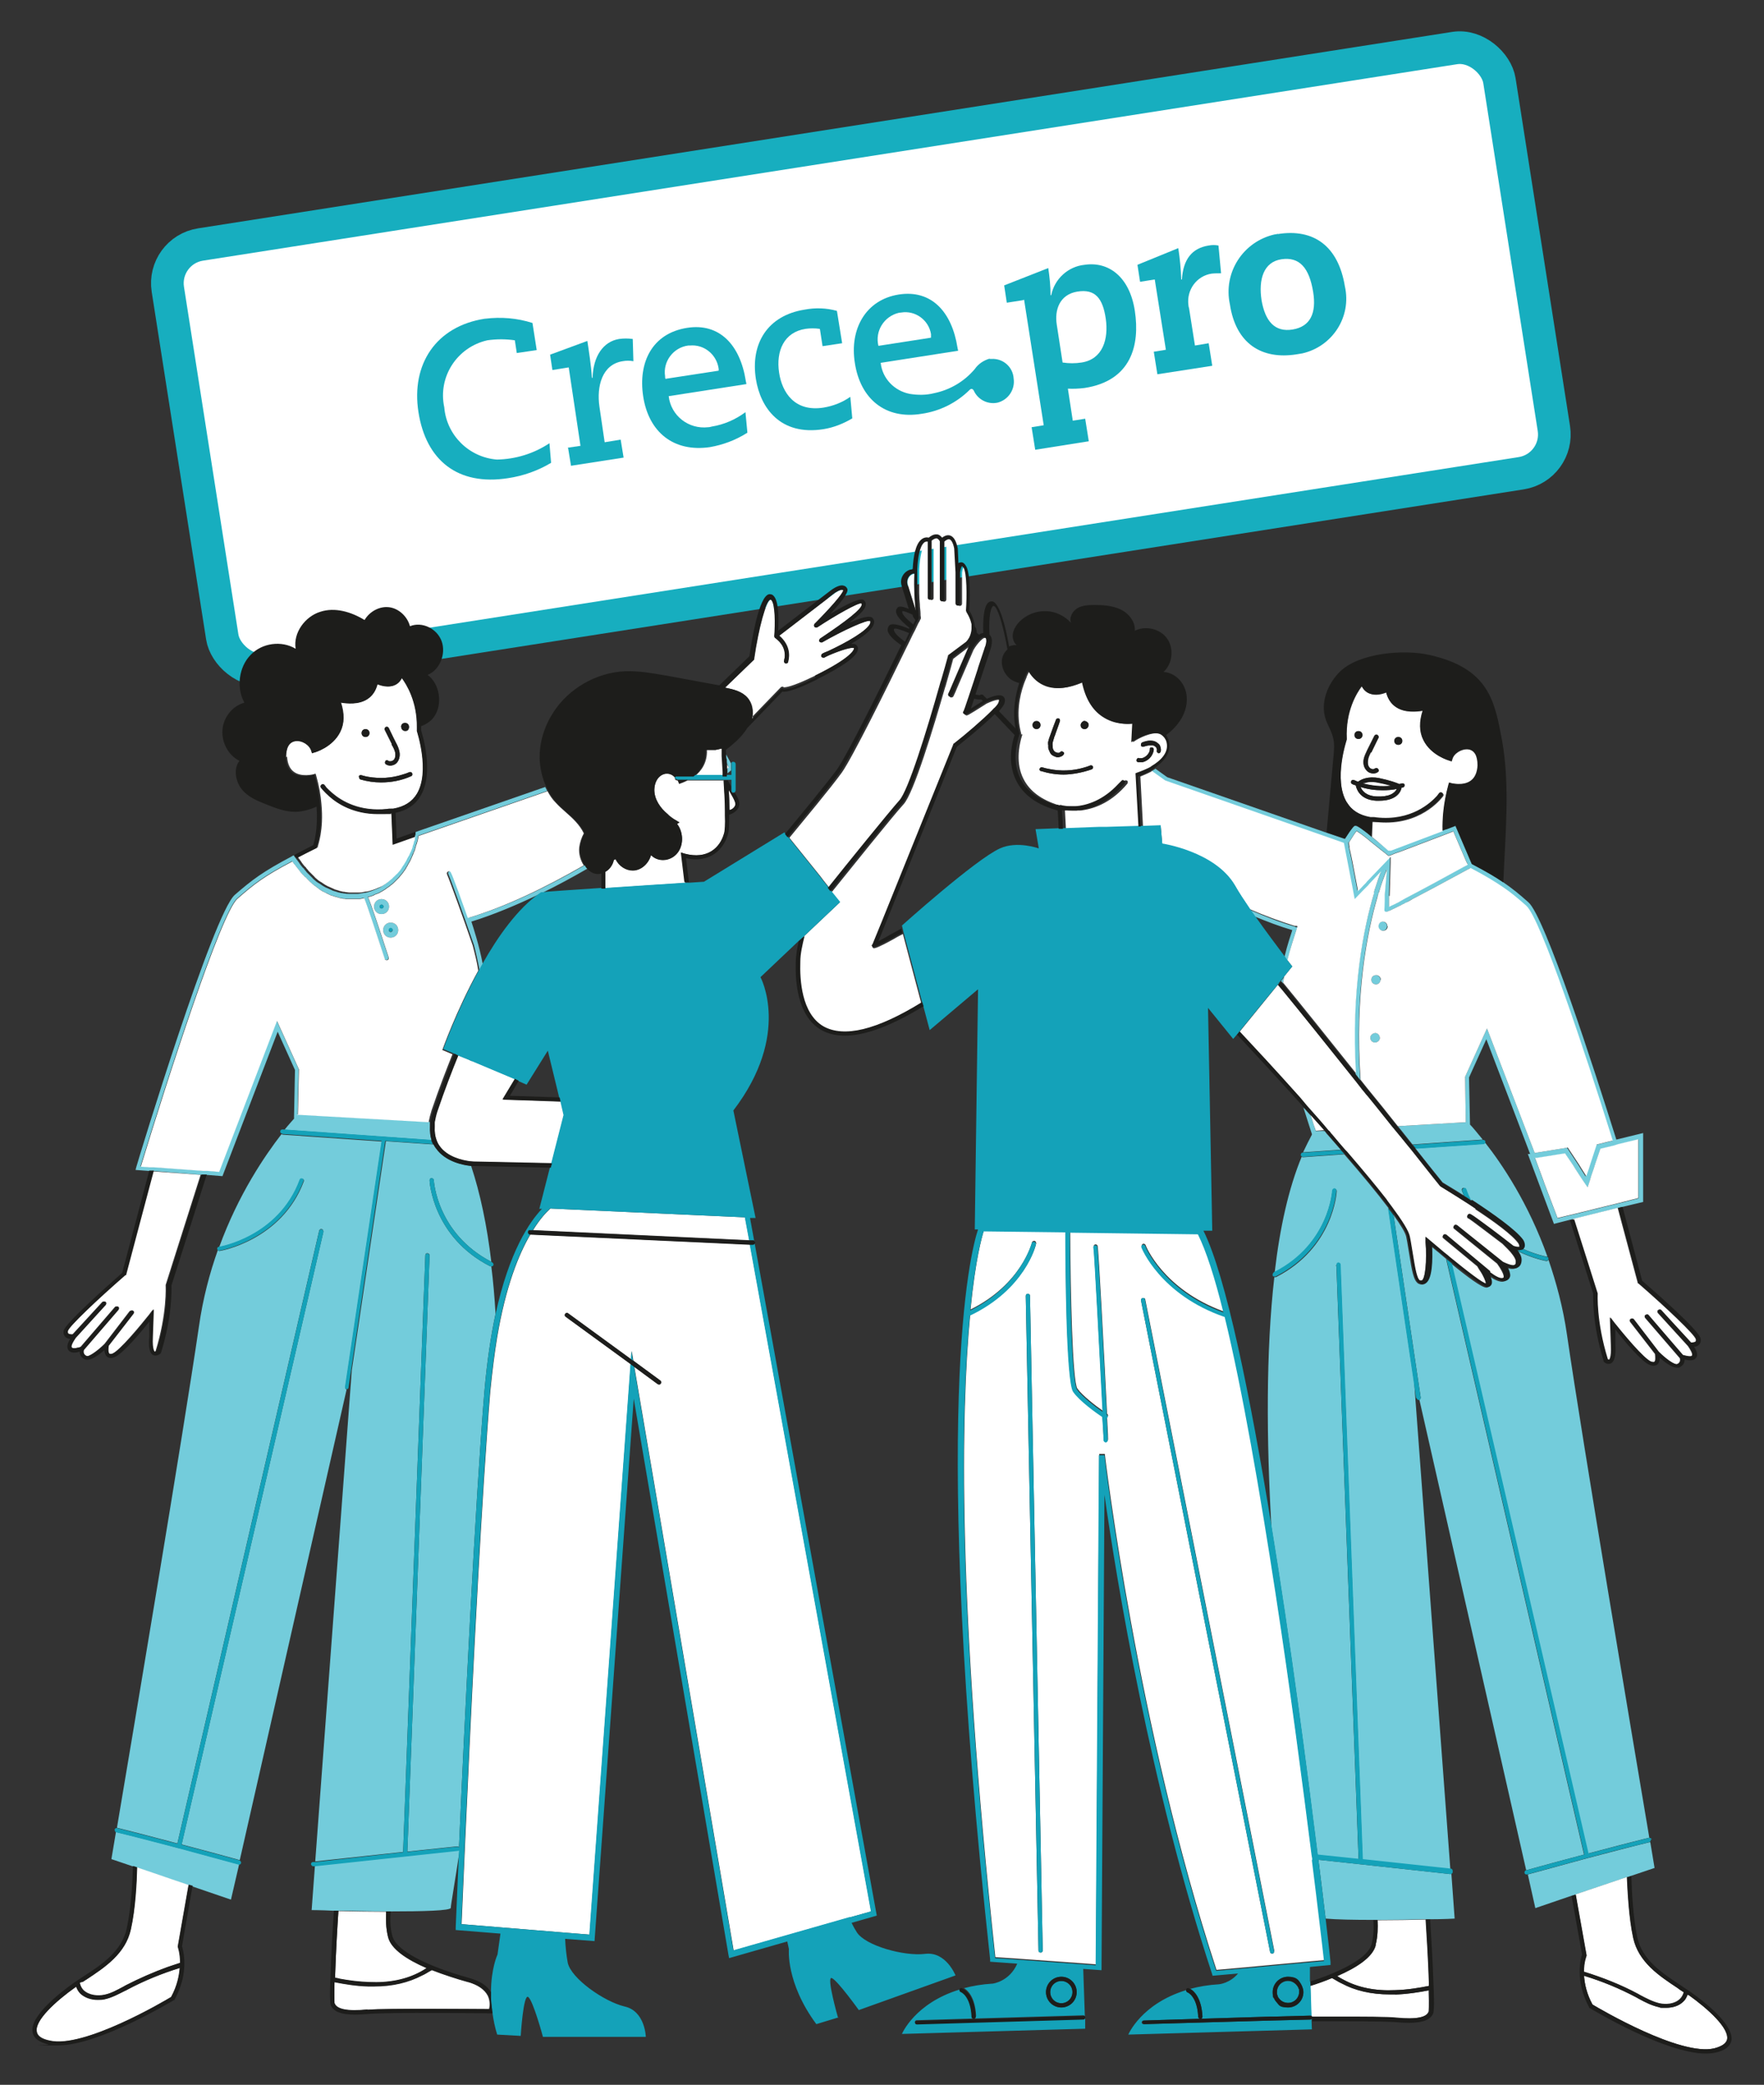 <?xml version="1.0" encoding="UTF-8" standalone="no"?>
<svg
   version="1.1"
   viewBox="0 0 540 638"
   id="svg8"
   sodipodi:docname="grupo.svg"
   width="540"
   height="638"
   inkscape:version="1.3.2 (091e20e, 2023-11-25, custom)"
   xmlns:inkscape="http://www.inkscape.org/namespaces/inkscape"
   xmlns:sodipodi="http://sodipodi.sourceforge.net/DTD/sodipodi-0.dtd"
   xmlns="http://www.w3.org/2000/svg"
   xmlns:svg="http://www.w3.org/2000/svg">
  <rect x="0" y="0" width="540" height="638" fill="#333333" stroke="none"/>
  <sodipodi:namedview
     id="namedview8"
     pagecolor="#ffffff"
     bordercolor="#000000"
     borderopacity="0.25"
     inkscape:showpageshadow="2"
     inkscape:pageopacity="0.0"
     inkscape:pagecheckerboard="0"
     inkscape:deskcolor="#d1d1d1"
     inkscape:zoom="0.59605911"
     inkscape:cx="508.33884"
     inkscape:cy="457.16942"
     inkscape:window-width="1920"
     inkscape:window-height="1009"
     inkscape:window-x="1912"
     inkscape:window-y="-8"
     inkscape:window-maximized="1"
     inkscape:current-layer="svg8" />
  <defs
     id="defs1">
    <style
       id="style1">
      .cls-1 {
        fill: #17aebf;
      }

      .cls-2 {
        fill: #fff;
      }

      .cls-3, .cls-4 {
        fill: none;
      }

      .cls-4 {
        stroke: #17aebf;
        stroke-miterlimit: 10;
        stroke-width: 10px;
      }

      .cls-5 {
        fill: #73ccdb;
      }

      .cls-6 {
        fill: #14a2b9;
      }

      .cls-7 {
        fill: #1d1d1b;
      }

      .cls-8 {
        clip-path: url(#clippath);
      }
    </style>
    <clipPath
       id="clippath">
      <rect
         class="cls-3"
         x="145.3"
         y="170.9"
         width="521.3"
         height="465.2"
         id="rect1" />
    </clipPath>
  </defs>
  <!-- Generator: Adobe Illustrator 28.6.0, SVG Export Plug-In . SVG Version: 1.2.0 Build 709)  -->
  <g
     id="g8"
     transform="translate(-136.3,-7.462)">
    <g
       id="Layer_1">
      <g
         id="g7">
        <g
           id="g2">
          <g
             id="Componente_307_1">
            <g
               id="Logo">
              <g
                 id="Grupo_5925">
                <path
                   id="Trazado_4362"
                   class="cls-2"
                   d="m 364.9,140 c -3.5,2.2 -7.3,3.6 -11.3,4.3 -11,1.6 -18.7,-4.5 -20.4,-15.5 -1.6,-10.4 2.7,-19.3 13.4,-21 10,-1.6 16.3,5.3 18,16.2 l 0.2,1 -23.8,3.7 c 0.7,6 6.1,10.2 12.1,9.5 0.4,0 0.7,-0.1 1.1,-0.2 3.7,-0.6 7.2,-2.1 10.3,-4.4 l 0.6,6.3 z m -8.6,-19 v -0.7 c -0.6,-4.3 -4.4,-7.5 -8.8,-7.1 -0.2,0 -0.3,0 -0.5,0 -4.6,0.6 -7.8,4.9 -7.1,9.4 0,0.3 0,0.5 0.1,0.8 l 16.3,-2.5 z" />
                <path
                   id="Trazado_4363"
                   class="cls-2"
                   d="m 387.2,108.1 c -1.4,-0.2 -2.9,-0.2 -4.3,0 -6.6,1 -9.1,6.8 -8.1,13.4 0.9,6 4.7,12.1 13.6,10.7 3,-0.5 5.8,-1.6 8.2,-3.3 l 0.6,6.6 c -2.7,1.6 -5.7,2.8 -8.8,3.3 -13.3,2.1 -19.3,-6.6 -20.7,-15.3 -1.7,-10.7 3.4,-19.5 15,-21.3 3.2,-0.6 6.6,-0.5 9.8,0.4 l 1.6,9.9 -6,0.9 -0.8,-5.2 v 0 z" />
                <path
                   id="Trazado_4364"
                   class="cls-2"
                   d="m 449.6,99.3 -5.1,0.8 -0.8,-5.3 13.5,-5.3 c 0.4,2.7 0.7,5.5 0.7,8.3 h 0.2 c 1,-5 5.2,-8.8 10.2,-9.3 7.3,-1.1 13.8,3.6 15.4,14.1 1.6,10.5 -1.1,21.4 -15.4,23.6 -1.7,0.2 -3.4,0.3 -5.1,0.2 l 1.5,9.8 3.8,-0.6 1.1,6.9 -16.4,2.6 -1.1,-6.9 3.7,-0.6 -6,-38.4 h -0.2 z m 12,19.1 c 1.9,0.3 3.9,0.3 5.8,0 6.5,-1 8.3,-7.2 7.4,-13.4 -0.9,-6.2 -3.2,-9.2 -8.7,-8.3 -5.5,0.9 -7,5.7 -6.3,10.1 l 1.8,11.7 v 0 z" />
                <path
                   id="Trazado_4365"
                   class="cls-2"
                   d="m 489.7,93 -4.4,0.7 -0.8,-5.2 12.5,-5.1 c 0.5,3.2 0.8,6.4 0.9,9.6 h 0.2 c 0.4,-6.2 3.1,-9.6 8.2,-10.4 1,-0.2 2,-0.2 3,0 l 0.8,8.5 c -1,0 -2,0 -2.9,0.1 -4.6,0.7 -7.7,5 -7.1,9.6 0,0.3 0.1,0.7 0.2,1 l 1.8,11.4 4.2,-0.7 1.1,6.9 -16.8,2.6 -1.1,-6.9 3.7,-0.6 -3.4,-21.5 v 0 z" />
                <path
                   id="Trazado_4366"
                   class="cls-2"
                   d="m 527.4,79.1 c 11.2,-1.8 18.6,3.8 20.6,16 2.1,9.3 -3.8,18.4 -13,20.5 -0.6,0.1 -1.2,0.2 -1.8,0.3 -10.7,1.7 -18.6,-3.3 -20.4,-15.3 -2.1,-9.7 4,-19.2 13.7,-21.4 0.3,0 0.7,-0.1 1,-0.2 z m 4.6,29.2 c 5.5,-0.9 7.3,-5.1 6.3,-11.4 -1.2,-7.5 -4.2,-10.9 -9.7,-10.1 -5.5,0.8 -7.1,6.2 -6.1,12.6 1.1,6.3 4,9.8 9.5,8.9 z" />
                <path
                   id="Trazado_4367"
                   class="cls-2"
                   d="m 439.3,117.2 c -1.8,0.5 -3.5,1.6 -4.6,3.2 -3.2,3.8 -7.6,6.4 -12.5,7.4 -2.4,0.6 -4.9,0.6 -7.4,0.2 -4.7,-0.9 -8.4,-4.7 -8.9,-9.5 l 23.7,-3.7 -0.2,-1 c -1.7,-10.8 -7.9,-17.8 -18,-16.2 -10.1,1.6 -15.1,10.6 -13.4,21 1.7,11 9.4,17.3 20.4,15.5 5.6,-0.8 10.8,-3.4 14.8,-7.4 0.3,-0.3 0.7,-0.3 1,0 0,0 0.1,0.2 0.2,0.3 1.2,2.7 4.2,4.3 7.2,3.7 3.3,-0.8 5.5,-4 5,-7.4 -0.2,-3.5 -3.2,-6.2 -6.8,-6 -0.2,0 -0.4,0 -0.6,0 z m -27.1,-14.1 c 4.3,-0.7 8.4,2.3 9.1,6.6 0,0.1 0,0.2 0,0.4 v 0.7 c 0.1,0 -16.1,2.5 -16.1,2.5 -1.1,-4.5 1.7,-9 6.2,-10.1 0.2,0 0.5,-0.1 0.8,-0.1 z" />
                <path
                   id="Trazado_4368"
                   class="cls-2"
                   d="m 309.9,144.5 4.1,-0.6 -3.6,-24 -5,0.8 -0.7,-4.7 11.4,-4.2 c 0.4,2.6 1.2,7.7 1.4,11.3 h 0.2 c 0.2,-6.7 3.3,-11.1 8.1,-11.9 1.4,-0.2 2.8,-0.2 4.2,0 l 0.2,6.8 c -1.1,-0.2 -2.2,-0.2 -3.3,0 -6.3,1 -8,7.7 -7.1,13.9 l 1.6,10.9 4.9,-0.8 0.9,5.5 -16.1,2.5 -0.9,-5.5 z" />
                <path
                   id="Trazado_4369"
                   class="cls-2"
                   d="m 284.7,105 c -14.9,2.3 -22.6,13.9 -20.3,28.6 2.3,14.7 12,22.6 27.4,20.2 4.7,-0.7 9.2,-2.3 13.2,-4.7 l -0.5,-6 c -4.8,3.2 -10.4,4.9 -16.1,5 -8.6,-0.7 -15.4,-7.5 -16.1,-16 -2,-9.3 3.9,-18.4 13.2,-20.5 2.8,-0.4 5.6,-0.4 8.4,0 l 0.6,3.9 6.1,-0.9 -1.3,-8.3 c -4.7,-1.5 -9.6,-1.9 -14.5,-1.3 z" />
              </g>
            </g>
          </g>
          <rect
             class="cls-2"
             x="193.5"
             y="51.4"
             width="412.6"
             height="131.7"
             rx="12"
             ry="12"
             transform="rotate(-8.9,400.038,117.1)"
             id="rect2" />
        </g>
        <g
           id="g3">
          <g
             id="Componente_307_1-2"
             data-name="Componente_307_1">
            <g
               id="Logo-2"
               data-name="Logo">
              <g
                 id="Grupo_5925-2"
                 data-name="Grupo_5925">
                <path
                   id="Trazado_4362-2"
                   data-name="Trazado_4362"
                   class="cls-1"
                   d="m 364.9,140 c -3.5,2.2 -7.3,3.6 -11.3,4.3 -11,1.6 -18.7,-4.5 -20.4,-15.5 -1.6,-10.4 2.7,-19.3 13.4,-21 10,-1.6 16.3,5.3 18,16.2 l 0.2,1 -23.8,3.7 c 0.7,6 6.1,10.2 12.1,9.5 0.4,0 0.7,-0.1 1.1,-0.2 3.7,-0.6 7.2,-2.1 10.3,-4.4 l 0.6,6.3 z m -8.6,-19 v -0.7 c -0.6,-4.3 -4.4,-7.5 -8.8,-7.1 -0.2,0 -0.3,0 -0.5,0 -4.6,0.6 -7.8,4.9 -7.1,9.4 0,0.3 0,0.5 0.1,0.8 l 16.3,-2.5 z" />
                <path
                   id="Trazado_4363-2"
                   data-name="Trazado_4363"
                   class="cls-1"
                   d="m 387.2,108.1 c -1.4,-0.2 -2.9,-0.2 -4.3,0 -6.6,1 -9.1,6.8 -8.1,13.4 0.9,6 4.7,12.1 13.6,10.7 3,-0.5 5.8,-1.6 8.2,-3.3 l 0.6,6.6 c -2.7,1.6 -5.7,2.8 -8.8,3.3 -13.3,2.1 -19.3,-6.6 -20.7,-15.3 -1.7,-10.7 3.4,-19.5 15,-21.3 3.2,-0.6 6.6,-0.5 9.8,0.4 l 1.6,9.9 -6,0.9 -0.8,-5.2 v 0 z" />
                <path
                   id="Trazado_4364-2"
                   data-name="Trazado_4364"
                   class="cls-1"
                   d="m 449.6,99.3 -5.1,0.8 -0.8,-5.3 13.5,-5.3 c 0.4,2.7 0.7,5.5 0.7,8.3 h 0.2 c 1,-5 5.2,-8.8 10.2,-9.3 7.3,-1.1 13.8,3.6 15.4,14.1 1.6,10.5 -1.1,21.4 -15.4,23.6 -1.7,0.2 -3.4,0.3 -5.1,0.2 l 1.5,9.8 3.8,-0.6 1.1,6.9 -16.4,2.6 -1.1,-6.9 3.7,-0.6 -6,-38.4 h -0.2 z m 12,19.1 c 1.9,0.3 3.9,0.3 5.8,0 6.5,-1 8.3,-7.2 7.4,-13.4 -0.9,-6.2 -3.2,-9.2 -8.7,-8.3 -5.5,0.9 -7,5.7 -6.3,10.1 l 1.8,11.7 v 0 z" />
                <path
                   id="Trazado_4365-2"
                   data-name="Trazado_4365"
                   class="cls-1"
                   d="m 489.7,93 -4.4,0.7 -0.8,-5.2 12.5,-5.1 c 0.5,3.2 0.8,6.4 0.9,9.6 h 0.2 c 0.4,-6.2 3.1,-9.6 8.2,-10.4 1,-0.2 2,-0.2 3,0 l 0.8,8.5 c -1,0 -2,0 -2.9,0.1 -4.6,0.7 -7.7,5 -7.1,9.6 0,0.3 0.1,0.7 0.2,1 l 1.8,11.4 4.2,-0.7 1.1,6.9 -16.8,2.6 -1.1,-6.9 3.7,-0.6 -3.4,-21.5 v 0 z" />
                <path
                   id="Trazado_4366-2"
                   data-name="Trazado_4366"
                   class="cls-1"
                   d="m 527.4,79.1 c 11.2,-1.8 18.6,3.8 20.6,16 2.1,9.3 -3.8,18.4 -13,20.5 -0.6,0.1 -1.2,0.2 -1.8,0.3 -10.7,1.7 -18.6,-3.3 -20.4,-15.3 -2.1,-9.7 4,-19.2 13.7,-21.4 0.3,0 0.7,-0.1 1,-0.2 z m 4.6,29.2 c 5.5,-0.9 7.3,-5.1 6.3,-11.4 -1.2,-7.5 -4.2,-10.9 -9.7,-10.1 -5.5,0.8 -7.1,6.2 -6.1,12.6 1.1,6.3 4,9.8 9.5,8.9 z" />
                <path
                   id="Trazado_4367-2"
                   data-name="Trazado_4367"
                   class="cls-1"
                   d="m 439.3,117.2 c -1.8,0.5 -3.5,1.6 -4.6,3.2 -3.2,3.8 -7.6,6.4 -12.5,7.4 -2.4,0.6 -4.9,0.6 -7.4,0.2 -4.7,-0.9 -8.4,-4.7 -8.9,-9.5 l 23.7,-3.7 -0.2,-1 c -1.7,-10.8 -7.9,-17.8 -18,-16.2 -10.1,1.6 -15.1,10.6 -13.4,21 1.7,11 9.4,17.3 20.4,15.5 5.6,-0.8 10.8,-3.4 14.8,-7.4 0.3,-0.3 0.7,-0.3 1,0 0,0 0.1,0.2 0.2,0.3 1.2,2.7 4.2,4.3 7.2,3.7 3.3,-0.8 5.5,-4 5,-7.4 -0.2,-3.5 -3.2,-6.2 -6.8,-6 -0.2,0 -0.4,0 -0.6,0 z m -27.1,-14.1 c 4.3,-0.7 8.4,2.3 9.1,6.6 0,0.1 0,0.2 0,0.4 v 0.7 c 0.1,0 -16.1,2.5 -16.1,2.5 -1.1,-4.5 1.7,-9 6.2,-10.1 0.2,0 0.5,-0.1 0.8,-0.1 z" />
                <path
                   id="Trazado_4368-2"
                   data-name="Trazado_4368"
                   class="cls-1"
                   d="m 309.9,144.5 4.1,-0.6 -3.6,-24 -5,0.8 -0.7,-4.7 11.4,-4.2 c 0.4,2.6 1.2,7.7 1.4,11.3 h 0.2 c 0.2,-6.7 3.3,-11.1 8.1,-11.9 1.4,-0.2 2.8,-0.2 4.2,0 l 0.2,6.8 c -1.1,-0.2 -2.2,-0.2 -3.3,0 -6.3,1 -8,7.7 -7.1,13.9 l 1.6,10.9 4.9,-0.8 0.9,5.5 -16.1,2.5 -0.9,-5.5 z" />
                <path
                   id="Trazado_4369-2"
                   data-name="Trazado_4369"
                   class="cls-1"
                   d="m 284.7,105 c -14.9,2.3 -22.6,13.9 -20.3,28.6 2.3,14.7 12,22.6 27.4,20.2 4.7,-0.7 9.2,-2.3 13.2,-4.7 l -0.5,-6 c -4.8,3.2 -10.4,4.9 -16.1,5 -8.6,-0.7 -15.4,-7.5 -16.1,-16 -2,-9.3 3.9,-18.4 13.2,-20.5 2.8,-0.4 5.6,-0.4 8.4,0 l 0.6,3.9 6.1,-0.9 -1.3,-8.3 c -4.7,-1.5 -9.6,-1.9 -14.5,-1.3 z" />
              </g>
            </g>
          </g>
          <rect
             class="cls-4"
             x="193.5"
             y="51.4"
             width="412.6"
             height="131.7"
             rx="12"
             ry="12"
             transform="rotate(-8.9,400.038,117.1)"
             id="rect3" />
        </g>
        <path
           class="cls-5"
           d="m 242.4,432.7 -32.7,144 c -5,-1.4 -11.4,-3.1 -17.8,-4.8 l 43.4,-187.5 c 0,-0.3 -0.1,-0.7 -0.5,-0.8 -0.4,-0.1 -0.7,0.1 -0.8,0.5 l -43.4,187.5 c -7.1,-1.9 -13.7,-3.6 -18.5,-4.8 0,0 0,0 0,0 5,-29.7 20.2,-119.9 25.1,-153.4 1.2,-8.5 3.3,-16.4 5.8,-23.4 0.1,0.2 0.3,0.3 0.5,0.3 0.2,0 0,0 0,0 0.2,0 19,-3.2 25.8,-21.3 0.1,-0.3 0,-0.7 -0.4,-0.8 -0.3,-0.1 -0.7,0 -0.8,0.4 -6.5,17.5 -24.6,20.5 -24.7,20.5 0,0 0,0 0,0 5.9,-16.2 14,-28 19.1,-34.6 0,0 0.2,0.2 0.4,0.2 l 30.3,2.1 c 0,0 0,0 0,0.1 L 242,432.1 c 0,0.3 0.2,0.6 0.5,0.7 z m -9.7,145.8 -1,13.5 c 0,0 2.8,0 6.8,0.2 0.2,0 0.4,0 0.7,0 0.2,0 0.4,0 0.7,0 4.2,0 9.6,0.2 14.8,0.2 h 0.7 c 0.2,0 0.4,0 0.7,0 9.5,0 18.2,-0.2 18.2,-1.1 0,-0.9 1.1,-6.9 2.7,-17.5 0,0 0,-0.2 0,-0.3 -0.1,0.1 -0.2,0.2 -0.4,0.2 l -43.7,4.7 z m 54,-183.5 c 0,0 -0.2,0 -0.3,0 -17.7,-9 -18.6,-26.1 -18.6,-26.3 0,-0.4 0.3,-0.7 0.6,-0.7 0.3,0 0.7,0.3 0.7,0.6 0,0.2 0.9,16.3 17.6,25 -1.3,-11 -3.4,-21 -6.2,-29.4 -2.2,-0.2 -7.9,-1.2 -10.8,-5.4 -0.3,-0.4 -0.5,-0.7 -0.7,-1.1 l -14.6,-1 c 0,0 0,0.2 0,0.2 l -10.4,69.8 -11.2,150.4 26.9,-2.9 c 0,0 0,0 0,0 l 6.8,-182.6 c 0,-0.4 0.3,-0.7 0.7,-0.6 0.4,0 0.6,0.3 0.6,0.7 l -6.8,182.4 15.2,-1.6 c 0.2,0 0.4,0 0.6,0.3 1.6,-36.4 4.9,-104.5 7.8,-139.7 0.8,-9.2 2,-17 3.4,-23.6 -0.3,-5 -0.7,-9.8 -1.3,-14.5 0,0 0,0 -0.1,0 z m -95.8,178 c -7.3,-2 -14.1,-3.7 -19.1,-4.9 -0.9,5.3 -1.4,8.3 -1.4,8.3 l 6.5,2.2 1.3,0.4 15.8,5.4 1.3,0.4 11.7,4 2.5,-10.8 c 0,0 0,0 0,0 -5.2,-1.4 -11.8,-3.2 -18.4,-5 z m 62.7,-280.9 c 0,-1.3 1,-2.3 2.3,-2.3 1.3,0 2.3,1 2.3,2.3 0,1.3 -1,2.3 -2.3,2.3 -1.3,0 -2.3,-1 -2.3,-2.3 z m 1.7,0 c 0,0.3 0.3,0.6 0.6,0.6 0.3,0 0.6,-0.3 0.6,-0.6 0,-0.3 -0.3,-0.6 -0.6,-0.6 -0.3,0 -0.6,0.3 -0.6,0.6 z M 609.8,392 c 0,0 0.2,0 0.2,0 -5.8,-16.3 -13.9,-28.3 -19.1,-34.9 0,0.2 -0.3,0.4 -0.6,0.4 l -20.7,1.4 c 3.3,4.2 6.2,7.8 8.3,10.4 0.6,0.4 3.2,1.9 6.5,4 -0.2,-0.5 -0.4,-1 -0.6,-1.5 -0.1,-0.3 0,-0.7 0.4,-0.8 0.3,-0.1 0.7,0 0.8,0.4 0.4,1.1 0.9,2.2 1.4,3.3 6,3.9 13.4,9.1 15.6,12.2 0.2,0.3 0.9,1.7 0.2,2.6 4.2,1.9 7.4,2.5 7.5,2.5 z M 253.1,287.2 c -1.3,0 -2.3,-1 -2.3,-2.3 0,-1.3 1,-2.3 2.3,-2.3 1.3,0 2.3,1 2.3,2.3 0,1.3 -1,2.3 -2.3,2.3 z m 0.6,-2.3 c 0,-0.3 -0.3,-0.6 -0.6,-0.6 -0.3,0 -0.6,0.3 -0.6,0.6 0,0.3 0.3,0.6 0.6,0.6 0.3,0 0.6,-0.3 0.6,-0.6 z m 387.4,285 c 0,0 0,0 0.1,0 C 636.3,540.8 620.9,449.7 616,416 c -1.2,-8.4 -3.3,-16.1 -5.7,-23.1 0,0.3 -0.3,0.5 -0.6,0.5 -0.3,0 0,0 0,0 0,0 -4.1,-0.7 -9.1,-3.2 0,0 -0.2,0 -0.3,0 0.7,0.9 1.3,2 1.3,3 0,1 -0.4,1.9 -1.1,2.3 -0.8,0.4 -1.8,0.4 -3.2,-0.1 0.5,0.9 0.9,2 0.8,2.8 0,0.5 -0.3,0.9 -0.7,1.1 -1.4,1 -3.4,0 -5.5,-1.5 0.5,1.1 0.8,2.2 0.5,2.9 -0.2,0.4 -0.5,0.7 -0.9,0.8 0,0 -0.1,0 -0.2,0 -1.4,0 -6,-3.4 -10.7,-7.3 l 41.8,180.5 c 7.1,-1.9 13.7,-3.6 18.5,-4.8 z M 315.4,272.2 c -11.5,6.6 -23.9,12.7 -35.5,16.1 -4.9,-13.9 -5.2,-14 -5.4,-14.2 -0.3,-0.2 -0.7,-0.1 -0.9,0.2 -0.2,0.2 -0.1,0.5 0,0.8 0.5,1 5,13.4 7.8,21.6 0,0 0,0 0,0 0.6,2.3 1.2,5 1.7,7.7 0.2,-0.3 0.3,-0.6 0.5,-0.9 0.2,-0.3 0.3,-0.6 0.5,-0.9 -1.1,-5.8 -2.9,-11.3 -3.5,-13.1 6.8,-2.1 13.9,-5.1 21,-8.5 0.1,0 0.3,-0.2 0.4,-0.3 0,0 0.1,0 0.3,0 4.7,-2.3 9.3,-4.8 13.8,-7.4 -0.1,-0.2 -0.3,-0.3 -0.4,-0.5 -0.1,-0.2 -0.3,-0.4 -0.4,-0.6 z m -132.9,93.6 h 0.7 c 0,0 14.9,1.2 14.9,1.2 h 0.7 c 0,0 0.7,0 0.7,0 l 4.9,0.4 16.9,-44.2 5.3,11.7 -0.3,14.8 h 0.1 c -0.7,0.8 -1.8,2 -3,3.5 l 45,3.2 c -0.4,-1.3 -0.6,-2.7 -0.5,-4.3 0,-0.2 0,-0.4 0,-0.7 0,-0.2 0,-0.4 0,-0.6 l -40.5,-2.3 v 0 c 0,0 0.3,-13.9 0.3,-13.9 l -6.7,-14.8 -17.7,46.2 -3.5,-0.3 h -0.7 c 0,0 -0.7,0 -0.7,0 l -15.1,-1.1 h -0.7 c 0,0 -0.7,0 -0.7,0 l -2.6,-0.2 c 8.2,-26.9 24.6,-77.7 29.6,-82 5,-4.4 8.2,-6.9 16.8,-11.4 0,0 0,0 0,0 0,0.1 0.2,0.3 0.3,0.4 0,0.1 0.2,0.3 0.3,0.4 0.1,0.2 0.3,0.3 0.4,0.5 0,0.1 0.2,0.2 0.3,0.4 0.2,0.3 0.5,0.6 0.8,1 0.3,0.4 0.1,0.2 0.2,0.3 0.2,0.3 0.4,0.5 0.7,0.8 0,0.1 0.2,0.2 0.3,0.3 0.2,0.2 0.4,0.5 0.7,0.7 0.1,0.1 0.3,0.3 0.4,0.4 0.2,0.2 0.5,0.5 0.7,0.7 0.1,0.1 0.3,0.3 0.4,0.4 0.3,0.2 0.5,0.5 0.8,0.7 0.2,0.1 0.3,0.3 0.5,0.4 0.3,0.2 0.6,0.4 0.8,0.6 0.2,0.1 0.3,0.2 0.5,0.4 0.3,0.2 0.6,0.4 0.9,0.6 0.2,0.1 0.4,0.2 0.6,0.3 0.3,0.2 0.6,0.4 1,0.5 0.2,0 0.4,0.2 0.6,0.3 0.3,0.2 0.7,0.3 1,0.4 0.2,0 0.4,0.2 0.6,0.2 0.4,0.1 0.7,0.2 1.1,0.3 0.2,0 0.4,0.1 0.6,0.2 0.4,0 0.8,0.2 1.2,0.2 0.2,0 0.4,0 0.6,0.1 0.4,0 0.9,0 1.4,0 0.2,0 0.4,0 0.6,0 0.5,0 1,0 1.5,0 0.2,0 0.4,0 0.6,0 0.5,0 1.1,-0.2 1.6,-0.3 v 0 c 0.9,2.1 4.2,12.2 6.3,18.6 0,0.3 0.3,0.4 0.6,0.4 0.3,0 0.1,0 0.2,0 0.3,-0.1 0.5,-0.5 0.4,-0.8 -3.3,-10.1 -5.4,-16.3 -6.3,-18.5 0.5,-0.1 0.9,-0.2 1.4,-0.4 0.2,0 0.4,-0.2 0.6,-0.3 0.4,-0.2 0.9,-0.3 1.3,-0.5 0.2,-0.1 0.5,-0.3 0.7,-0.4 0.4,-0.2 0.7,-0.4 1,-0.6 0.2,-0.1 0.5,-0.3 0.7,-0.5 0.3,-0.2 0.6,-0.4 0.9,-0.6 0.2,-0.2 0.4,-0.4 0.6,-0.5 0.3,-0.2 0.5,-0.4 0.8,-0.7 0.2,-0.2 0.4,-0.4 0.6,-0.6 0.2,-0.2 0.5,-0.5 0.7,-0.7 0.2,-0.2 0.4,-0.4 0.5,-0.6 0.2,-0.2 0.4,-0.5 0.6,-0.7 0.2,-0.2 0.3,-0.4 0.5,-0.7 0.2,-0.2 0.4,-0.5 0.5,-0.7 0.2,-0.2 0.3,-0.5 0.4,-0.7 0.2,-0.2 0.3,-0.5 0.4,-0.7 0.1,-0.2 0.3,-0.5 0.4,-0.7 0.1,-0.2 0.3,-0.5 0.4,-0.7 0.1,-0.2 0.2,-0.5 0.3,-0.7 0.1,-0.2 0.2,-0.5 0.3,-0.7 0,-0.2 0.2,-0.5 0.3,-0.7 0,-0.2 0.2,-0.5 0.3,-0.7 0,-0.2 0.2,-0.4 0.2,-0.7 0,-0.2 0.2,-0.4 0.2,-0.7 0,-0.2 0.1,-0.4 0.2,-0.6 0,-0.2 0.1,-0.4 0.2,-0.6 0,-0.2 0.1,-0.4 0.2,-0.6 0,-0.2 0,-0.4 0.1,-0.6 0,-0.2 0,-0.3 0.1,-0.5 0,0 0,-0.2 0,-0.3 l 39.5,-13.7 c -0.1,-0.2 -0.2,-0.4 -0.3,-0.6 -0.1,-0.2 -0.2,-0.4 -0.3,-0.6 l -38.6,13.4 -1.4,0.5 v 0.4 c 0,0.1 -0.1,0.3 -0.2,0.4 0,0.2 -0.1,0.5 -0.2,0.8 0,0.2 0,0.4 -0.1,0.5 0,0.1 0,0.3 0,0.4 0,0.3 -0.2,0.6 -0.3,0.8 0,0 0,0.2 0,0.3 -0.1,0.4 -0.3,0.8 -0.4,1.2 0,0 0,0.2 0,0.2 -0.1,0.3 -0.3,0.7 -0.4,1 0,0.1 -0.1,0.3 -0.2,0.4 -0.1,0.3 -0.3,0.6 -0.4,0.9 0,0.2 -0.2,0.3 -0.3,0.5 -0.1,0.3 -0.3,0.5 -0.4,0.8 -0.1,0.2 -0.2,0.4 -0.3,0.6 -0.2,0.3 -0.3,0.5 -0.5,0.8 -0.1,0.2 -0.2,0.4 -0.4,0.6 -0.2,0.3 -0.3,0.5 -0.5,0.8 -0.1,0.2 -0.3,0.4 -0.4,0.6 -0.2,0.2 -0.4,0.5 -0.6,0.7 -0.2,0.2 -0.3,0.4 -0.5,0.5 -0.2,0.2 -0.4,0.4 -0.7,0.7 -0.2,0.2 -0.4,0.3 -0.5,0.5 -0.2,0.2 -0.5,0.4 -0.7,0.6 -0.2,0.2 -0.4,0.3 -0.6,0.5 -0.3,0.2 -0.5,0.4 -0.8,0.6 -0.2,0.1 -0.4,0.3 -0.6,0.4 -0.3,0.2 -0.6,0.4 -0.9,0.5 -0.2,0.1 -0.4,0.2 -0.7,0.3 -0.4,0.2 -0.8,0.3 -1.2,0.5 -0.2,0 -0.4,0.2 -0.6,0.2 -0.6,0.2 -1.2,0.4 -1.8,0.5 0,0 -0.2,0 -0.3,0 -0.7,0.1 -1.3,0.3 -1.9,0.3 -0.2,0 -0.4,0 -0.5,0 -0.5,0 -1,0 -1.5,0 -0.2,0 -0.4,0 -0.6,0 -0.4,0 -0.9,0 -1.3,-0.1 -0.2,0 -0.4,0 -0.7,-0.1 -0.4,0 -0.8,-0.1 -1.1,-0.2 -0.2,0 -0.5,-0.1 -0.7,-0.2 -0.3,-0.1 -0.7,-0.2 -1,-0.3 -0.2,0 -0.4,-0.2 -0.7,-0.3 -0.3,-0.1 -0.6,-0.3 -0.9,-0.4 -0.2,-0.1 -0.4,-0.2 -0.7,-0.3 -0.3,-0.2 -0.6,-0.3 -0.9,-0.5 -0.2,-0.1 -0.4,-0.3 -0.6,-0.4 -0.2,-0.1 -0.5,-0.4 -0.8,-0.5 -0.2,-0.1 -0.4,-0.3 -0.6,-0.4 -0.2,-0.2 -0.5,-0.4 -0.7,-0.6 -0.2,-0.2 -0.4,-0.3 -0.5,-0.5 -0.2,-0.2 -0.4,-0.4 -0.6,-0.6 -0.2,-0.2 -0.3,-0.3 -0.5,-0.5 -0.2,-0.2 -0.4,-0.4 -0.6,-0.6 -0.2,-0.2 -0.3,-0.3 -0.4,-0.5 -0.2,-0.2 -0.4,-0.4 -0.5,-0.6 -0.1,-0.2 -0.3,-0.3 -0.4,-0.4 -0.2,-0.2 -0.3,-0.4 -0.5,-0.6 -0.1,-0.1 -0.2,-0.3 -0.3,-0.4 -0.1,-0.2 -0.3,-0.4 -0.4,-0.6 0,-0.1 -0.2,-0.2 -0.3,-0.4 -0.1,-0.2 -0.2,-0.3 -0.4,-0.5 0,-0.1 -0.1,-0.2 -0.2,-0.3 0,0 0,0 0,0 -0.1,-0.2 -0.3,-0.4 -0.4,-0.5 0,0 0,0 0,0 l -0.3,-0.5 -0.3,0.2 h -0.2 c 0,0.1 0,0.1 0,0.1 -9.1,4.8 -12.3,7.3 -17.5,11.8 -6.6,5.7 -29.3,80.2 -30.2,83.4 l -0.2,0.8 4,0.3 z M 580.4,581 v 0 l -27.5,-3 v 0 c 0,0 0,0 0,0 l -13,-1.4 c 0.9,7 1.6,13.1 2.2,18 3.2,0.3 8.7,0.4 14.6,0.4 0.4,0 0.9,0 1.3,0 5.1,0 10.5,-0.1 14.8,-0.2 0.4,0 0.9,0 1.3,0 4.4,0 7.5,-0.2 7.5,-0.2 l -1,-13.7 c 0,0 0,0 0,0 z M 528.5,307.7 c 0.2,0.2 0.4,0.5 0.6,0.7 0,-0.6 0.2,-1.3 0.3,-1.9 l -0.8,1 h -0.1 z m 16.8,87.2 c 0,-0.4 0.3,-0.7 0.6,-0.7 0.3,0 0.7,0.3 0.7,0.6 l 6.8,182 26.9,2.9 -11.1,-149.3 -7.9,-53.3 c -3.4,-4.5 -8.1,-10.2 -13.5,-16.4 l -12.6,0.9 c 0,0 0,0 0,0 -0.2,0 -0.3,0 -0.4,-0.2 -4,9.6 -6.7,21.7 -8.3,35.5 16.7,-8.7 17.6,-24.9 17.7,-25 0,-0.3 0.3,-0.6 0.7,-0.6 v 0 c 0.4,0 0.6,0.3 0.6,0.7 0,0.2 -0.9,17.3 -18.6,26.3 0,0 -0.2,0 -0.3,0 -0.1,0 -0.1,0 -0.2,0 -2.6,22.8 -2.4,49.9 -0.9,76.4 5.9,35.9 10.9,74.4 14.2,100.8 l 12.5,1.3 -6.8,-181.8 z m -15.9,-94.8 c 0.2,0.2 0.4,0.5 0.5,0.7 0.2,0.2 0.3,0.5 0.5,0.7 0.2,-0.8 0.4,-1.6 0.6,-2.3 1.1,-4.2 2.2,-7.4 2.3,-7.4 l 0.2,-0.6 h -0.2 c 0,0 0,0 0,0 h -0.4 c 0,-0.1 -0.2,-0.2 -0.3,-0.2 -4.5,-1.3 -9.1,-3.1 -13.7,-5.1 0.2,0.3 0.5,0.7 0.7,1 l 0.7,1 c 3.9,1.6 7.8,3.1 11.6,4.2 -0.4,1.3 -1.5,4.4 -2.4,8.2 z m 112,271.1 c 0,0 0,0 0,0 -5,1.2 -11.8,3 -19.1,4.9 -6.6,1.8 -13.2,3.6 -18.3,5 l 2.3,10.3 11.1,-3.8 1.3,-0.4 15.7,-5.3 1.3,-0.4 7.1,-2.4 c 0,0 -0.5,-2.9 -1.3,-7.8 z M 579.1,392.8 c -1.6,-1.4 -3.2,-2.7 -4.7,-3.9 0.2,3.8 0.1,11 -2.3,11.6 -0.6,0.2 -1.1,0 -1.6,-0.2 -1.5,-0.9 -2,-4 -2.8,-9 -0.3,-1.6 -0.5,-3.3 -0.9,-5.2 -0.2,-1.3 -1.7,-3.7 -3.9,-6.8 l 8.3,55.8 c 0,0.3 -0.1,0.6 -0.4,0.7 l 32.7,144 c 5,-1.4 11.3,-3.1 17.7,-4.8 L 579,392.8 Z m -220.3,-153 c 0,0.5 0,1 0.1,1.5 l 0.5,0.9 c -0.1,0 -0.3,0.2 -0.4,0.3 0,0.3 0,0.5 0,0.8 0,0.3 0,0.5 0,0.8 0.5,-0.4 0.9,-0.7 1.1,-0.9 v -1.8 c 0,-0.1 0,-0.2 0,-0.3 l -1.6,-2.9 c 0,0.5 0,1 0.1,1.5 z m 183.5,23.9 -49.3,-17.2 -4.2,-3 c 0.2,-0.1 0.4,-0.2 0.6,-0.4 0.2,-0.1 0.4,-0.2 0.6,-0.4 l 3.6,2.6 48.8,17 5,1.7 0.6,0.2 c 2.4,-3.8 2.9,-4 3.1,-4 0.3,0 0.6,-0.2 3.8,2.3 0.2,0.2 0.4,0.3 0.6,0.5 0.2,0.2 0.4,0.3 0.6,0.5 1.3,1 2.9,2.3 5,4 h 0.8 c 0,0.1 15.9,-5.9 15.9,-5.9 l 0.7,-0.3 0.7,-0.2 2.6,-1 5,11.7 c 4.2,2.2 7.2,3.9 9.6,5.6 2.8,1.9 5,3.7 7.8,6.2 5.1,4.5 20.1,51 26.9,72.6 l 8.2,-2 v 21.1 c -0.1,0 -6.3,1.5 -6.3,1.5 l -1.3,0.3 -13.7,3.4 -1.3,0.3 -4.7,1.2 -8,-21.4 h 0.7 c 0,-0.1 -13.4,-35.1 -13.4,-35.1 l -5.3,11.7 0.3,14.4 c 0.8,0.8 2.1,2.4 3.9,4.6 l -21.5,1.5 c -1.1,-1.4 -2.3,-2.9 -3.5,-4.4 -0.2,-0.2 -0.3,-0.4 -0.5,-0.6 -0.1,-0.2 -0.3,-0.3 -0.4,-0.5 0,0 0,0 -0.1,-0.1 l 20.8,-1.2 -0.2,-13.9 6.7,-14.8 14.6,38.1 9.9,-1.6 3.5,5.3 0.8,1.3 1.4,2.2 0.8,-2.3 0.4,-1.3 2,-6.1 4.9,-1.2 c -8.7,-27.9 -22.1,-68.1 -26.5,-71.9 -2.5,-2.2 -4.5,-3.9 -7,-5.6 -2.5,-1.8 -5.5,-3.5 -9.8,-5.8 0,0 -0.1,0 -0.2,-0.1 -0.3,0.1 -0.5,0.3 -0.8,0.4 -0.4,0.2 -0.9,0.5 -1.3,0.7 -7.2,3.9 -12.2,6.6 -15.7,8.4 -0.6,0.3 -1.1,0.6 -1.6,0.9 -0.4,0.2 -0.7,0.4 -1,0.5 -0.3,0.2 -0.7,0.3 -1,0.5 -3.2,1.6 -4.1,2 -4.5,2 -0.4,0 -0.2,0 -0.3,-0.1 l -0.3,-0.3 v -0.4 c 0.2,-0.2 0.2,-1.2 0.3,-2.7 0,-0.2 0,-0.5 0,-0.7 0,-0.2 0,-0.5 0,-0.7 0,0 0,-0.1 0,-0.2 v 0 c 0,0 0.7,-8 0.7,-8 -0.2,0.4 -0.3,0.9 -0.5,1.4 -0.6,1.4 -1.2,3.4 -2,5.8 0,0.2 0,0.3 -0.2,0.5 0,0 0,0 0,0.1 0,0.2 -0.1,0.4 -0.2,0.7 -3.2,10.9 -7,30.1 -5.2,56 -0.2,-0.3 -0.5,-0.6 -0.7,-0.9 -0.2,-0.3 -0.5,-0.6 -0.7,-0.9 -1.5,-25.5 2.3,-44.3 5.5,-55 0,0 0,-0.2 0,-0.3 0,-0.1 0,-0.3 0.1,-0.4 0,-0.2 0.1,-0.5 0.2,-0.7 0.7,-2.2 1.3,-4 1.9,-5.4 l -3.6,3.8 -0.4,0.5 -0.5,0.5 -1.1,1.1 -2.5,2.6 -0.6,-3.2 -2.7,-14 -5.4,-1.9 z m 6.7,1.6 0.2,0.9 v 0.7 c 0.1,0 0.9,4 0.9,4 l 0.5,2.6 1.2,6.3 v 0.2 c 0,0 0.2,-0.2 0.2,-0.2 l 1.7,-1.8 0.5,-0.5 0.4,-0.5 7.2,-7.5 v 1.7 c -0.1,3.5 -0.2,7.4 -0.3,10.3 0,0.2 0,0.4 0,0.6 0,0.2 0,0.5 0,0.7 0,0.2 0,0.5 0,0.7 0,0.5 0,1 0,1.4 0.4,-0.2 1,-0.5 1.7,-0.8 0.3,-0.1 0.5,-0.3 0.8,-0.4 0.3,-0.1 0.6,-0.3 0.9,-0.5 0.5,-0.3 1.1,-0.6 1.6,-0.9 5,-2.6 12.2,-6.5 18,-9.7 0.2,-0.1 0.4,-0.2 0.6,-0.3 0.1,0 0.2,-0.1 0.3,-0.2 0,0 0.1,0 0.2,-0.1 v -0.2 c 0,0 -0.2,-0.3 -0.2,-0.3 l -0.3,-0.6 -3.9,-9.1 -1.8,0.7 -1.3,0.5 -13.4,5.1 -1.2,0.4 -1.2,0.5 -0.9,0.3 -0.3,-0.2 -0.4,-0.3 c -0.3,-0.3 -0.7,-0.6 -1,-0.8 -0.3,-0.3 -0.7,-0.5 -1,-0.8 -0.9,-0.7 -1.7,-1.4 -2.5,-2 -0.2,-0.2 -0.4,-0.3 -0.6,-0.5 -0.2,-0.2 -0.4,-0.3 -0.6,-0.5 -1.6,-1.3 -2.9,-2.2 -3.4,-2.5 -0.4,0.4 -1.3,1.8 -2.1,3.1 0,0.2 -0.2,0.3 -0.3,0.5 0,0 0,0 0,0 v 0 z m 82.6,92.4 -0.6,0.2 -0.6,0.2 -4.2,1 -1.6,4.7 -0.4,1.3 -0.8,2.3 -0.2,0.7 -0.2,0.7 -0.7,2.1 -1.3,-1.9 -0.4,-0.6 -0.4,-0.6 -1.5,-2.3 -0.8,-1.3 -2.5,-3.7 -8.7,1.4 h -0.5 c 0,0 2.7,7.3 2.7,7.3 l 0.2,0.6 4,10.5 3.3,-0.8 1.3,-0.3 13.8,-3.4 1.3,-0.3 5.1,-1.3 v -18 c 0.1,0 -6.2,1.5 -6.2,1.5 z m -73.7,-51.8 c -0.1,0 -0.2,0 -0.4,0 -0.8,0 -1.4,0.6 -1.4,1.4 0,0.8 0.6,1.4 1.4,1.4 0.8,0 0,0 0.1,0 0.7,0 1.3,-0.7 1.3,-1.4 0,-0.7 -0.5,-1.2 -1.1,-1.4 z m -11.1,53.5 c -1.3,-1.5 -2.7,-3.1 -4.1,-4.7 -0.2,-0.2 -0.4,-0.4 -0.5,-0.6 -0.1,-0.2 -0.3,-0.3 -0.4,-0.5 h -0.1 c 0,-0.1 -2.6,0 -2.6,0 -0.3,-0.8 -0.8,-2.5 -1.6,-4.8 -0.4,-0.4 -0.7,-0.8 -1.1,-1.2 -0.3,-0.4 -0.7,-0.8 -1.1,-1.2 1.4,4.5 2.5,7.7 2.6,8.1 v 0.2 c -0.9,1.7 -1.8,3.5 -2.7,5.4 l 11.5,-0.8 z m 12.7,-67.1 c 0.8,0 1.4,-0.6 1.4,-1.4 0,-0.8 -0.6,-1.4 -1.4,-1.4 -0.8,0 0,0 0,0 -0.8,0 -1.3,0.7 -1.3,1.4 0,0.7 0.5,1.2 1.1,1.4 0.1,0 0.2,0 0.3,0 z m -2.1,31.3 c -0.5,0 -0.9,0.2 -1.2,0.5 -0.2,0.2 -0.4,0.5 -0.4,0.8 0,0.3 0,0.6 0.2,0.9 0.2,0.4 0.6,0.6 1.1,0.7 0.8,0 1.5,-0.5 1.6,-1.3 0,-0.8 -0.5,-1.5 -1.3,-1.6 z"
           id="path3" />
        <path
           class="cls-2"
           d="m 557.4,602.7 c 0.7,-2.7 0.7,-5.4 0.6,-7.6 5.1,0 10.5,-0.1 14.8,-0.2 0.3,4.5 0.8,12.8 1,19.3 0,0.3 0,0.7 0,1 -3,0.6 -6.6,1.2 -10.3,1.3 -6.1,0.3 -11.5,-0.8 -15.9,-3.2 -0.6,-0.3 -1.3,-0.7 -1.9,-1.1 0,0 0,0 0,0 6,-2.6 10.9,-5.8 11.8,-9.5 z m 6.1,15.1 c -0.6,0 -1.2,0 -1.8,0 -5.7,0 -10.6,-1.1 -14.8,-3.4 -0.7,-0.3 -1.3,-0.7 -2,-1.1 -0.3,-0.2 -0.6,-0.4 -0.9,-0.5 -2.1,0.9 -4.4,1.6 -6.6,2.4 l 0.3,9.5 c 2.6,0 5.4,0 8.2,0 7.5,0 14.8,0 17.7,0.3 6.1,0.5 9.4,-0.1 10,-2 0,-0.2 0.2,-1.3 0,-6.4 -3,0.6 -6.6,1.1 -10.3,1.3 z m 57.6,-7 c 5.8,1.8 11.4,4 16.6,6.8 l 0.7,0.4 c 1.9,1 3.8,2 5.9,2.5 1.9,0.4 4.6,0.3 6.3,-1.4 0.5,-0.5 0.9,-1.2 1.1,-2 -0.6,-0.4 -1.3,-0.8 -1.9,-1.3 -5.6,-3.7 -12,-7.9 -13.6,-15.4 -1.3,-6 -1.7,-14.1 -1.9,-18.5 l -15.7,5.3 3.3,18.5 v 0.2 c 0,0 -0.8,1.9 -0.8,4.9 z m 4.1,-207.5 c 0,0 -0.5,8.4 3.1,20.1 0.2,0.1 0.4,0.2 0.5,0.2 0,0 0.8,-0.4 0.6,-4.4 l -0.3,-8.6 1.2,1.6 c 2.4,3.1 9.1,11.2 11.4,12 0.3,0.1 0.8,0.2 1,0 0.4,-0.3 0.3,-1.6 0.2,-2.4 l -7.6,-9.8 c -0.2,-0.3 -0.2,-0.7 0.1,-0.9 0.3,-0.2 0.7,-0.2 0.9,0.1 l 7.6,9.9 c 2.1,2.1 4.9,4.2 5.8,3.8 1.1,-0.5 0.9,-1.5 0.8,-1.8 l -10.6,-12.3 c -0.2,-0.3 -0.2,-0.7 0,-0.9 0.3,-0.2 0.7,-0.2 0.9,0 l 10.5,12.2 c 1.1,0.4 2.4,0.6 2.8,0.3 0.3,-0.2 0.4,-0.8 -1.1,-3 l -9.2,-10.1 c -0.2,-0.3 -0.2,-0.7 0,-0.9 0.2,-0.2 0.7,-0.2 0.9,0 l 9.1,9.9 c 0.4,0 1.2,0 1.5,-0.3 0,0 0.2,-0.2 0.1,-0.7 -0.3,-1.4 -9.2,-9.8 -17.6,-17.1 h -0.2 c 0,-0.1 0,-0.3 0,-0.3 l -6.1,-22.8 -13.7,3.4 7.2,22.6 v 0 z M 653.1,618 c 0,0 -0.1,0 -0.2,-0.1 -0.3,0.8 -0.7,1.6 -1.3,2.1 -1.3,1.3 -3.2,1.9 -5.3,1.9 -2.1,0 -1.5,0 -2.2,-0.2 -2.2,-0.5 -4.2,-1.5 -6.2,-2.6 l -0.7,-0.4 c -5.1,-2.7 -10.4,-4.9 -16,-6.6 0.2,2.5 0.8,5.5 2.6,8.8 2.2,1.3 26.9,15.9 37.3,13.4 2.3,-0.6 3.6,-1.5 3.9,-2.7 0.7,-3.4 -5.7,-9.3 -11.9,-13.7 z M 416.7,194.5 c -0.3,-2.6 -0.6,-7.1 -0.4,-11.4 -0.1,0 -0.3,0 -0.4,0 -0.7,0.2 -1.2,0.7 -1.5,1.3 -0.3,0.6 -0.4,1.3 -0.2,2 l 2.5,8 z m -50.2,32.4 8.8,-9.1 c 0.2,-0.2 0.4,-0.2 0.6,-0.2 0.1,0 0.2,0 0.3,0.2 0.3,0 2.2,0.1 9.7,-3.6 11,-5.4 11.8,-7.8 11.9,-8.2 0,-0.1 0,-0.2 0,-0.2 -0.6,-0.4 -4,0.6 -7.7,2.2 -0.7,0.3 -1.2,0.6 -1.4,0.7 -0.3,0.1 -0.7,0 -0.9,-0.3 -0.1,-0.3 0,-0.7 0.3,-0.9 0.5,-0.3 1.1,-0.5 1.8,-0.8 5.4,-2.5 12.2,-6.3 12.9,-8.6 0,-0.3 0,-0.5 0,-0.6 -1,-0.5 -8.4,2.9 -14.7,6.5 -0.3,0.2 -0.7,0 -0.9,-0.2 -0.2,-0.2 0,-0.7 0.2,-0.9 8.4,-5.6 12.8,-9.1 12.8,-10.5 0,0 0,-0.2 -0.2,-0.3 -1,-0.2 -7.8,3.6 -13.4,7.3 -0.3,0.2 -0.7,0.1 -0.9,-0.1 -0.2,-0.3 -0.2,-0.6 0,-0.9 4.2,-4.2 8.8,-9.3 8.8,-10.3 0,0 -0.1,-0.1 -0.2,-0.1 -0.6,-0.2 -2.2,0.7 -3,1.4 L 374.9,202 c 3.1,2.7 3.3,5.8 2.7,8 0,0.3 -0.3,0.5 -0.6,0.5 -0.3,0 0,0 -0.1,0 -0.3,0 -0.6,-0.4 -0.5,-0.8 0,-0.3 0.1,-0.7 0.2,-1 0.2,-2.1 -0.5,-3.9 -2.2,-5.4 -0.2,-0.2 -0.5,-0.4 -0.7,-0.6 -0.1,0 -0.2,-0.2 -0.2,-0.2 0,0 0,0 0,0 0,0 -0.1,-0.2 -0.1,-0.3 0,0 0,0 0,0 0,0 0,0 0,0 0.3,-3.7 0.3,-9.9 -0.9,-11.1 -0.1,-0.1 -0.2,-0.1 -0.3,-0.1 -1.3,0.2 -3.6,8.4 -5,18.1 0,0.1 0,0.3 -0.2,0.4 l -8.7,8.4 c 2.5,0.5 5.1,1.1 6.8,3 1.7,1.9 1.9,4.3 1.5,6.6 z m 82.4,5.3 v 0 c 0,0 0,-0.3 0,-0.3 -1.6,-5.9 -0.5,-11.3 0.8,-15 0.2,-0.5 0.3,-0.9 0.5,-1.3 0.2,-0.5 0.4,-0.9 0.5,-1.3 0.3,-0.6 0.5,-1.1 0.8,-1.6 1.3,2.4 3.2,4 5.6,4.8 4.3,1.4 9,-0.5 10.9,-1.3 1,4.9 3.1,8.5 6.3,10.6 3.5,2.4 7.4,2.3 9.1,2.1 l -0.3,5.7 1.1,-0.7 c 0,0 4.8,-2.9 7.7,-1.8 0.6,0.2 1,0.6 1.4,1.2 0.2,0.4 0.5,0.8 0.6,1.3 0.9,3.2 -1.9,5.7 -4.6,7.3 -0.2,0.1 -0.4,0.2 -0.6,0.4 -0.2,0.1 -0.4,0.2 -0.6,0.3 -1.7,0.9 -3.2,1.3 -3.2,1.3 l -0.5,0.2 0.9,16.3 -9.9,0.3 h -1.1 c 0,0 -1.1,0 -1.1,0 l -10.6,0.4 -0.3,-5.7 c 0.6,0 1.4,0.1 2.3,0.1 0.9,0 0.8,0 1.2,0 0.3,0 0.6,0 1,0 0.3,0 0.6,0 1,-0.1 4,-0.6 9,-2.6 13.6,-8.1 0.2,-0.3 0.2,-0.7 0,-0.9 -0.3,-0.2 -0.7,-0.2 -0.9,0 -0.3,0.3 -0.6,0.6 -0.9,0.9 -4.7,5.1 -9.6,6.6 -13.2,6.9 -0.4,0 -0.7,0 -1.1,0 -0.4,0 -0.8,0 -1.1,0 -0.9,0 -1.7,-0.1 -2.2,-0.2 -0.5,0 -0.8,-0.2 -0.9,-0.2 -0.2,0 -0.4,0 -0.6,0.1 -5.3,-1.6 -9,-4.3 -10.9,-8.1 -2.4,-4.7 -1.3,-10 -0.7,-12.3 0.2,-0.8 0.4,-1.3 0.4,-1.3 v 0 z m 36.6,3.4 c 0.1,0.3 0.5,0.5 0.8,0.4 0.3,0 0.5,-0.2 0.8,-0.2 0.6,-0.2 1.1,-0.2 1.6,-0.2 0.2,0 0.3,0 0.5,0 0.4,0.1 0.9,0.4 1.1,0.8 0,0.2 0.2,0.4 0.1,0.7 0,0 0,0 0,0 -0.1,0.3 0,0.7 0.4,0.8 0,0 0.1,0 0.2,0 0.3,0 0.5,-0.2 0.6,-0.5 0.2,-0.6 0,-1.2 -0.2,-1.8 -0.2,-0.4 -0.6,-0.7 -1,-1 -0.3,-0.2 -0.6,-0.3 -0.9,-0.4 -1.3,-0.3 -2.5,0 -3.5,0.4 -0.3,0.1 -0.5,0.5 -0.4,0.8 z m -1.3,4.4 c 0,0 0,0.1 0,0.2 0,0.3 0.3,0.5 0.6,0.5 0,0 0,0 0.1,0 0,0 0.1,0 0.2,0 0.3,0 0.5,0 0.8,0 0.3,0 0.5,-0.1 0.8,-0.2 1.5,-0.6 2.6,-2 2.8,-3.6 0,0 0,0 0,0 0,-0.4 -0.2,-0.7 -0.6,-0.7 -0.3,0 -0.5,0 -0.6,0.3 0,0 0,0.2 0,0.3 0,0.3 -0.1,0.5 -0.2,0.8 -0.4,0.9 -1.3,1.7 -2.3,1.9 -0.1,0 -0.3,0 -0.4,0 -0.1,0 -0.3,0 -0.4,0 -0.2,0 -0.3,0 -0.5,0.2 -0.1,0.1 -0.2,0.3 -0.2,0.4 z m -17,-10.6 c 0,0.7 0.7,1.2 1.3,1.1 0.5,0 0.9,-0.4 1,-0.8 0,-0.2 0,-0.3 0,-0.5 0,-0.1 0,-0.2 0,-0.3 -0.2,-0.4 -0.6,-0.7 -1.1,-0.8 0,0 -0.1,0 -0.2,0 -0.2,0 -0.4,0.1 -0.6,0.3 -0.3,0.3 -0.5,0.6 -0.5,1.1 z m -10,5.9 c 0,0.2 0,0.4 0,0.7 0,0.3 0,0.7 0.2,1 0.1,0.3 0.3,0.6 0.4,0.9 0.1,0.2 0.3,0.4 0.5,0.6 0.2,0.1 0.3,0.2 0.5,0.3 0.4,0.2 0.9,0.4 1.3,0.4 0.4,0 1.3,-0.2 1.7,-0.7 0.4,-0.5 0.3,-0.7 0,-0.9 -0.3,-0.2 -0.3,-0.2 -0.5,-0.2 -0.1,0 -0.3,0 -0.4,0.2 -0.4,0.4 -1,0.3 -1.5,0 0,0 -0.2,0 -0.2,-0.1 -0.3,-0.3 -0.5,-0.6 -0.6,-1 0,-0.3 -0.1,-0.7 -0.1,-1.1 0,-0.1 0,-0.3 0,-0.4 0.1,-0.7 0.4,-1.4 0.6,-2.2 l 0.3,-0.9 0.4,-1.1 0.5,-1.4 0.4,-1.2 c 0,0 0,0 0,0 0,-0.3 0,-0.7 -0.4,-0.8 -0.3,-0.1 -0.7,0 -0.8,0.4 l -0.8,2.1 -0.9,2.5 c -0.3,0.7 -0.5,1.4 -0.7,2.2 0,0.3 0,0.5 0,0.8 z m -2.7,7.3 c -0.1,0.3 0,0.7 0.4,0.8 2.3,0.7 4.6,1.1 7,1.1 2.4,0 5.8,-0.6 8.6,-1.6 0.3,-0.1 0.5,-0.5 0.4,-0.8 -0.1,-0.3 -0.5,-0.5 -0.8,-0.4 -0.7,0.3 -1.4,0.5 -2.1,0.7 -3.4,1 -7.1,1.1 -10.5,0.4 -0.7,-0.1 -1.4,-0.3 -2.1,-0.5 -0.3,-0.1 -0.7,0 -0.8,0.4 z m -2.1,-13.1 c 0,0.7 0.7,1.2 1.3,1.1 0.7,0 1.2,-0.7 1.1,-1.3 0,-0.7 -0.7,-1.2 -1.3,-1.1 -0.7,0 -1.2,0.7 -1.1,1.3 z m -74.4,34.4 9.5,11.8 0.9,1.2 1.9,2.4 c 5.9,-7.4 18.7,-23.2 21.9,-26.8 2.7,-2.9 8.4,-21.3 12.4,-35.5 0.1,-0.4 0.2,-0.8 0.4,-1.3 0.8,-2.7 1.5,-5.2 2.1,-7.4 v -0.2 c 0,0 5.5,-4.1 5.5,-4.1 0.8,-0.8 1.3,-1.8 1.5,-2.7 0.1,-0.4 0.2,-0.9 0.2,-1.3 v -0.2 c 0,-0.2 0,-0.3 0,-0.5 0,-0.2 0,-0.5 0,-0.7 -0.4,-2 -1.5,-3.6 -1.6,-3.8 v -0.2 c -0.1,0 -0.1,-0.2 -0.1,-0.2 0.3,-4.3 0.3,-11.7 -0.8,-13.2 -0.3,-0.3 -0.4,-0.4 -0.4,-0.4 -0.2,0.1 -0.5,1.1 -0.6,1.9 v 9.5 c 0,0.4 -0.3,0.7 -0.7,0.7 -0.4,0 -0.7,-0.3 -0.7,-0.7 v -9.5 l -0.4,-7.3 c -0.3,-1.6 -0.9,-2.7 -1.5,-2.8 -0.5,-0.1 -1.2,0.4 -1.5,0.7 v 17.6 c 0,0.4 -0.3,0.7 -0.7,0.7 -0.4,0 -0.7,-0.3 -0.7,-0.7 v -17.7 c -0.3,-0.5 -0.6,-0.8 -1,-0.9 -0.5,0 -1.1,0.4 -1.5,0.7 v 17.5 c 0,0.2 -0.1,0.4 -0.3,0.5 0,0 -0.2,0.1 -0.3,0.1 -0.1,0 -0.2,0 -0.3,-0.1 -0.2,-0.1 -0.3,-0.3 -0.3,-0.5 v -17.2 c -0.4,0 -0.8,0 -1.1,0.3 -1.3,1.1 -1.9,4.3 -2.1,8.1 0,0.2 0,0.4 0,0.7 0,0.2 0,0.5 0,0.7 0,1.9 0,3.9 0,5.8 0,1.2 0.1,2.4 0.2,3.5 0,1 0.2,2 0.2,2.8 0,0.4 0,0.8 0.1,1.1 v 0.2 c 0,0 0,0.2 0,0.2 0,0 0,0 0,0 0,0.1 -0.1,0.3 -0.3,0.6 0,0.2 -0.2,0.4 -0.3,0.6 -0.2,0.3 -0.4,0.8 -0.6,1.2 -0.3,0.7 -0.7,1.5 -1.2,2.4 -0.4,0.9 -0.9,1.8 -1.4,2.9 -0.2,0.4 -0.4,0.8 -0.6,1.2 -6,12.4 -16.6,33.8 -19.8,38.3 -3.4,4.7 -11.9,14.9 -16,19.9 z m 184.1,-16.1 c -0.4,-0.1 -0.8,-0.2 -1.2,-0.3 -0.8,-0.2 -1.6,-0.4 -2.7,-0.6 -1.9,-0.4 -3.3,-0.2 -4.2,0.2 -0.1,0 -0.3,0 -0.4,0.2 2.7,0.7 5.6,1 8.4,0.7 z m -4.5,3.4 c 3.8,0.2 5.6,-0.9 6.3,-2.3 -1.4,0.3 -2.9,0.4 -4.4,0.4 -2.3,0 -4.5,-0.3 -6.7,-1 0.4,1 1.5,2.7 4.8,2.9 z m 3.9,30.4 c 0,0.2 0,0.4 0,0.6 0,0.2 0,0.5 0,0.7 0,0.2 0,0.5 0,0.7 0,0.5 0,1 0,1.4 0.4,-0.2 1,-0.5 1.7,-0.8 0.3,-0.1 0.5,-0.3 0.8,-0.4 0.3,-0.1 0.6,-0.3 0.9,-0.5 0.5,-0.3 1.1,-0.6 1.6,-0.9 5,-2.6 12.2,-6.5 18,-9.7 0.2,-0.1 0.4,-0.2 0.6,-0.3 0.1,0 0.2,-0.1 0.3,-0.2 0,0 0.1,0 0.2,-0.1 v -0.2 c 0,0 -0.2,-0.3 -0.2,-0.3 l -0.3,-0.6 -3.9,-9.1 -1.8,0.7 -1.3,0.5 -13.4,5.1 -1.2,0.4 -1.2,0.5 -0.9,0.3 -0.3,-0.2 -0.4,-0.3 c -0.3,-0.3 -0.7,-0.6 -1,-0.8 -0.3,-0.3 -0.7,-0.5 -1,-0.8 -0.9,-0.7 -1.7,-1.4 -2.5,-2 -0.2,-0.2 -0.4,-0.3 -0.6,-0.5 -0.2,-0.2 -0.4,-0.3 -0.6,-0.5 -1.6,-1.3 -2.9,-2.2 -3.4,-2.5 -0.4,0.4 -1.3,1.8 -2.1,3.1 0,0.2 -0.2,0.3 -0.3,0.5 0,0 0,0 0,0 v 0 c 0,0.1 0.2,1 0.2,1 v 0.7 c 0.1,0 0.9,4 0.9,4 l 0.5,2.6 1.2,6.3 v 0.2 c 0,0 0.2,-0.2 0.2,-0.2 l 1.7,-1.8 0.5,-0.5 0.4,-0.5 7.2,-7.5 v 1.7 c -0.1,3.5 -0.2,7.4 -0.3,10.3 z M 548.6,253 c -4.2,-6.9 0,-19.1 0,-19.2 v 0 c 0,-0.1 0,-0.2 0,-0.2 -0.4,-8.6 3.1,-14.1 4.6,-16.1 0.5,1 1.3,1.8 2.3,2.2 1.9,0.8 4,0.2 5.2,-0.3 0.5,2 1.5,3.5 3,4.5 2.7,1.8 6.3,1.4 8.2,1.1 -1.1,3.4 -1.1,6.4 0.2,9 2.3,4.7 7.8,6.2 8,6.3 l 0.6,0.2 0.2,-0.6 c 0.4,-1.8 2.8,-3.3 4.9,-3.1 1.9,0.3 3,2 2.9,5 0,2.1 -0.7,3.7 -2,4.6 -2.3,1.8 -6.1,0.8 -6.1,0.8 l -0.6,-0.2 -0.2,0.6 c -1.6,5.8 -1.9,10.6 -1.8,14.2 l -15.9,6 h -0.8 c -2.1,-1.8 -3.7,-3.2 -5,-4.2 l 0.2,-4.7 c 1.4,0.2 2.8,0.3 4.1,0.3 11.8,0 17.4,-8 17.5,-8.1 0.2,-0.3 0.1,-0.7 -0.2,-0.9 -0.3,-0.2 -0.7,-0.1 -0.9,0.2 0,0 -0.2,0.3 -0.6,0.8 -1.8,2.1 -7.9,7.7 -18.6,6.6 -0.4,0 -0.9,0 -1.3,-0.1 -0.1,0 -0.2,0 -0.3,0 H 556 c -3.3,-0.6 -5.8,-2.1 -7.3,-4.6 z m 14.5,-18.8 c 0,0.7 0.5,1.2 1.2,1.2 0.7,0 1.2,-0.5 1.2,-1.2 0,-0.7 -0.5,-1.2 -1.2,-1.2 -0.7,0 -1.2,0.5 -1.2,1.2 z m -8.4,9.1 c 0.5,0.6 1.3,0.9 2,0.9 0.7,0 1.1,-0.2 1.5,-0.5 0.3,-0.2 0.3,-0.6 0,-0.9 -0.1,-0.2 -0.3,-0.2 -0.5,-0.2 -0.1,0 -0.3,0 -0.4,0.1 -0.5,0.4 -1.3,0.2 -1.7,-0.3 -0.5,-0.5 -0.6,-1.3 -0.5,-2.2 0.1,-0.9 0.5,-1.7 0.9,-2.5 l 1.6,-3.3 0.6,-1.2 c 0.2,-0.3 0,-0.7 -0.3,-0.9 -0.3,-0.2 -0.7,0 -0.9,0.3 l -2.2,4.4 c -0.4,0.9 -0.9,1.8 -1.1,2.9 -0.2,1.3 0.1,2.4 0.8,3.2 z m -3.8,-10.9 c 0,0.7 0.5,1.2 1.2,1.2 0.7,0 1.2,-0.5 1.2,-1.2 0,-0.7 -0.5,-1.2 -1.2,-1.2 -0.7,0 -1.2,0.5 -1.2,1.2 z m -0.6,15 c 0.3,0.2 0.7,0.3 1.1,0.4 0.1,0.9 1.1,4.4 6.2,4.7 0.3,0 0.7,0 1,0 4.5,0 6.4,-2 6.8,-4 0.2,0 0.3,0 0.5,-0.1 0.3,0 0.5,-0.5 0.4,-0.8 0,-0.3 -0.5,-0.5 -0.8,-0.4 -0.3,0 -0.6,0.1 -0.8,0.2 -0.8,-0.4 -2.8,-1.1 -6.1,-1.8 -3.5,-0.7 -5.6,0.4 -6.5,1.1 -0.4,-0.1 -0.8,-0.3 -1.2,-0.5 -0.3,-0.1 -0.7,0 -0.9,0.3 -0.1,0.3 0,0.7 0.3,0.9 z m -61.4,-3.9 c -1.5,0.8 -2.8,1.3 -3.5,1.6 l 0.8,15.3 5.4,-0.2 0.5,5.6 c 0,0 16.1,2.4 22.2,12.7 1.3,2.3 2.9,4.7 4.6,7.2 4.6,2 9.2,3.7 13.7,5.1 0,0 0.2,0 0.3,0 h 0.4 c 0,0.1 0,0.1 0,0.1 h 0.2 c 0,0 -0.2,0.7 -0.2,0.7 0,0 -1.1,3.2 -2.3,7.4 -0.2,0.7 -0.4,1.5 -0.6,2.3 0.9,1.2 1.5,1.9 1.5,1.9 l -2.5,3.1 c -0.1,0.6 -0.2,1.3 -0.3,1.9 5.1,6.2 13.6,16.8 22.3,27.7 -1.5,-25.5 2.3,-44.3 5.5,-55 0,0 0,-0.2 0,-0.3 0,-0.1 0,-0.3 0.1,-0.4 0,-0.2 0.1,-0.5 0.2,-0.7 0.7,-2.2 1.3,-4 1.9,-5.4 l -3.6,3.8 -0.4,0.5 -0.5,0.5 -1.1,1.1 -2.5,2.6 -0.6,-3.2 -2.7,-14 -5.4,-1.9 -49.3,-17.2 -4.2,-3 z M 356,245 c 0.4,0 0.7,0 1.1,0 v 0 c 0.2,0 0.4,0 0.6,0 h 0.2 c 0,-0.2 0,-0.4 0,-0.6 0,-0.2 0,-0.1 0,-0.2 0,-0.2 0,-0.4 0,-0.6 -0.1,-1.7 -0.2,-3.4 -0.3,-4.9 0,-0.2 0,-0.3 0,-0.5 0,-0.1 0,-0.2 0,-0.3 0,-0.2 0,-0.4 0,-0.5 0,0 0,-0.1 0,-0.2 0,-0.2 0,-0.5 0,-0.7 0,0 0,0 0,0 -0.1,0 -0.2,0 -0.3,0 -0.2,0 -0.4,0.1 -0.7,0.2 -0.3,0 -0.6,0.1 -0.9,0.2 -0.2,0 -0.5,0 -0.7,0 -0.3,0 -0.5,0 -0.7,0 -0.6,0 -1.2,0 -1.6,0 0.2,3.9 -1.7,6.5 -3.7,8.1 0.8,0 1.6,0 2.6,0 1.6,0 3.2,0 4.7,0 z M 239.9,592.3 c -0.3,4.4 -0.8,12.9 -1,19.5 0,0.3 0,0.7 0,1 0.5,0 1,0.2 1.5,0.3 2.7,0.5 5.7,0.9 8.8,1 6.2,0.3 11.5,-0.8 15.9,-3.2 0.6,-0.3 1.2,-0.7 1.8,-1.1 0,0 0,0 0,0 0,0 0,0 0,0 -6,-2.6 -10.9,-5.8 -11.8,-9.5 -0.7,-2.8 -0.7,-5.5 -0.6,-7.8 -5.2,0 -10.5,-0.1 -14.8,-0.2 z m 58.8,-207.1 c -3.6,6.1 -7.6,16 -10.2,31.5 -0.8,4.9 -1.5,10.4 -2.1,16.5 -2.5,30.3 -5.3,85 -7,122.8 -1,20.8 -1.6,36.6 -1.8,40.3 l 12.2,1 19.5,1.6 7.5,0.6 12.6,-174.6 -19.9,-14.5 c -0.3,-0.2 -0.4,-0.6 -0.1,-0.9 0.2,-0.3 0.6,-0.4 0.9,-0.1 l 19.2,14 0.2,-2.5 0.5,3 8.3,6.1 c 0.3,0.2 0.4,0.6 0.1,0.9 -0.1,0.2 -0.3,0.3 -0.5,0.3 -0.2,0 -0.3,0 -0.4,-0.1 l -7.2,-5.3 30.4,178.6 16.1,-4.6 19.6,-5.6 6.4,-1.8 -37.1,-204.1 z m -18,-53 -0.6,-0.3 -0.6,-0.3 -3,-1.2 c -1.8,4.5 -4.1,10.4 -6.4,17.1 -0.4,1.1 -0.6,2.2 -0.8,3.3 0,0 0,0 0,0 0,0.2 0,0.4 0,0.7 0,0.2 0,0.4 0,0.6 0,1.6 0.1,3 0.6,4.3 0.2,0.5 0.4,0.9 0.7,1.4 0,0 0,0.2 0.2,0.3 2.4,3.4 7,4.4 9.3,4.7 0.8,0.1 1.4,0.1 1.4,0.1 l 23.7,0.5 3.8,-14.9 -0.9,-3.9 -17.8,-0.6 3.8,-6.3 -13.3,-5.6 z m -1,281.9 c -3.6,-1 -7.6,-2.3 -11.2,-3.7 l -0.9,0.5 c -0.7,0.4 -1.3,0.8 -2,1.1 -4.2,2.2 -9.1,3.4 -14.8,3.4 -5.7,0 -1.2,0 -1.8,0 -3.7,-0.1 -7.2,-0.7 -10.3,-1.3 -0.1,5.1 0,6.2 0,6.4 0.6,1.9 3.9,2.6 10,2 6.1,-0.5 33.2,-0.2 37.3,-0.2 0.2,-0.8 0.4,-2.4 -0.4,-4.1 -1,-1.9 -3,-3.3 -6.1,-4.2 z m 262,-6.8 -4.5,0.4 -20.6,1.9 -7.9,0.7 c -24.3,-74 -34.1,-157 -34.2,-157.9 h -1.7 c 0,0 -1,156.2 -1,156.2 l -3.9,-0.3 -19.5,-1.4 -7.4,-0.5 c -11.7,-108.6 -10.5,-167.1 -7.7,-196.6 16.8,-7.9 20.1,-21.2 20.2,-21.8 0,-0.3 -0.1,-0.7 -0.5,-0.8 -0.4,0 -0.7,0.1 -0.8,0.5 0,0.1 -3.2,12.8 -18.8,20.5 1.5,-15.3 3.5,-22.3 4.1,-24.2 l 25,0.3 c 0,9 0.2,45.7 2.4,48.8 1.9,2.8 7.1,6.5 8.9,7.7 0.1,2.7 0.3,5.2 0.4,7.2 0,0.3 0.3,0.6 0.7,0.6 0.4,0 0,0 0,0 0.4,0 0.6,-0.3 0.6,-0.7 0,-1.8 -0.2,-4.1 -0.3,-6.7 0,0 0.1,0 0.2,-0.2 0.2,-0.3 0.1,-0.7 -0.2,-0.9 0,0 0,0 0,0 -0.9,-18 -2.6,-50.5 -2.9,-51.4 -0.1,-0.3 -0.5,-0.5 -0.8,-0.4 -0.3,0.1 -0.5,0.5 -0.4,0.8 0.2,1.3 1.8,31.3 2.8,50.1 -2.2,-1.5 -6.2,-4.6 -7.8,-6.8 -1.5,-2.2 -2.1,-29.3 -2.2,-48 l 39.2,0.5 c 2.6,5 5.2,13.4 7.8,23.9 -18.5,-6.7 -23.9,-20.1 -23.9,-20.3 -0.1,-0.3 -0.5,-0.5 -0.8,-0.4 -0.3,0.1 -0.5,0.5 -0.4,0.8 0,0.1 5.8,14.5 25.5,21.3 5.4,22.2 10.9,53.5 15.6,84.8 4.5,29.3 8.3,58.5 11,79.9 0,0.4 0.1,0.9 0.2,1.3 0.9,7 1.6,13.1 2.2,18 0.8,6.5 1.3,11 1.5,12.8 z m -86.2,-3 -3.9,-200.3 c 0,-0.4 -0.3,-0.6 -0.7,-0.6 -0.4,0 -0.6,0.3 -0.6,0.7 l 3.9,200.3 c 0,0.4 0.3,0.6 0.7,0.6 v 0 c 0.4,0 0.6,-0.3 0.6,-0.7 z m 70.9,0.2 -39.5,-199.3 c 0,-0.4 -0.4,-0.6 -0.8,-0.5 -0.3,0 -0.6,0.4 -0.5,0.8 l 39.5,199.3 c 0,0.3 0.3,0.5 0.6,0.5 0.3,0 0,0 0.1,0 0.4,0 0.6,-0.4 0.5,-0.8 z m 15.3,-251.1 c -1.4,-1.6 -2.8,-3.1 -4.2,-4.7 0.7,2.3 1.3,4 1.6,4.8 l 2.6,-0.2 z m 91,22 5.1,-1.3 v -18 c 0.1,0 -6.2,1.5 -6.2,1.5 l -0.6,0.2 -0.6,0.2 -4.2,1 -1.6,4.7 -0.4,1.3 -0.8,2.3 -0.2,0.7 -0.2,0.7 -0.7,2.1 -1.3,-1.9 -0.4,-0.6 -0.4,-0.6 -1.5,-2.3 -0.8,-1.3 -2.5,-3.7 -8.7,1.4 h -0.5 c 0,0 2.7,7.3 2.7,7.3 l 0.2,0.6 4,10.5 3.3,-0.8 1.3,-0.3 13.8,-3.4 1.3,-0.3 z m -16.7,-16.7 -9.9,1.6 -14.6,-38.1 -6.7,14.8 0.2,13.9 -20.8,1.2 c -3,-3.8 -6.2,-7.8 -9.5,-11.8 l -1.9,-2.4 c -1.8,-25.9 2,-45.1 5.2,-56 0,-0.2 0.1,-0.4 0.2,-0.7 0,0 0,0 0,-0.1 0,-0.2 0.1,-0.3 0.2,-0.5 0.7,-2.4 1.4,-4.3 2,-5.8 0.2,-0.5 0.4,-1 0.5,-1.4 l -0.7,8 v 0 c 0,0 0,0.1 0,0.2 0,0.3 0,0.5 0,0.7 0,0.3 0,0.5 0,0.7 0,1.5 -0.1,2.5 -0.1,2.7 v 0.4 c -0.1,0 0.2,0.3 0.2,0.3 0,0 0.1,0.1 0.3,0.1 0.4,0 1.3,-0.4 4.5,-2 0.3,-0.2 0.6,-0.3 1,-0.5 0.3,-0.2 0.7,-0.4 1,-0.5 0.5,-0.3 1,-0.5 1.6,-0.9 3.5,-1.8 8.5,-4.5 15.7,-8.4 0.4,-0.2 0.9,-0.5 1.3,-0.7 0.3,-0.1 0.5,-0.3 0.8,-0.4 0,0 0.1,0 0.2,0.1 4.4,2.3 7.3,4.1 9.8,5.8 2.5,1.7 4.5,3.4 7,5.6 4.4,3.9 17.8,44.1 26.5,71.9 l -4.9,1.2 -2,6.1 -0.4,1.3 -0.8,2.3 -1.4,-2.2 -0.8,-1.3 -3.5,-5.3 z m -57.3,-33.5 c 0,-0.8 -0.5,-1.5 -1.3,-1.6 -0.5,0 -0.9,0.2 -1.2,0.5 -0.2,0.2 -0.4,0.5 -0.4,0.8 0,0.3 0,0.6 0.2,0.9 0.2,0.4 0.6,0.6 1.1,0.7 0.8,0 1.5,-0.5 1.6,-1.3 z m 0.3,-17.9 c 0,-0.7 -0.5,-1.2 -1.1,-1.4 -0.1,0 -0.2,0 -0.4,0 -0.8,0 -1.4,0.6 -1.4,1.4 0,0.8 0.6,1.4 1.4,1.4 0.8,0 0,0 0.1,0 0.7,0 1.3,-0.7 1.3,-1.4 z m 2,-16.4 c 0,-0.8 -0.6,-1.4 -1.4,-1.4 -0.8,0 0,0 0,0 -0.8,0 -1.3,0.7 -1.3,1.4 0,0.7 0.5,1.2 1.1,1.4 0.1,0 0.2,0 0.3,0 0.8,0 1.4,-0.6 1.4,-1.4 z m 26.9,86.4 c -0.8,-0.5 -1.6,-1.1 -2.4,-1.6 -4.5,-2.9 -8.2,-5.1 -8.3,-5.2 l -0.2,-0.2 c -2.7,-3.3 -5.7,-7.2 -8.9,-11.2 -0.3,-0.4 -0.7,-0.8 -1,-1.2 -1.2,-1.5 -2.3,-2.9 -3.6,-4.4 -0.2,-0.2 -0.3,-0.4 -0.5,-0.6 -0.1,-0.2 -0.3,-0.3 -0.4,-0.5 0,0 0,0 -0.1,-0.1 -1.6,-2 -3.2,-4 -4.8,-6 -0.6,-0.7 -1.1,-1.4 -1.7,-2.1 -0.5,-0.7 -1,-1.3 -1.6,-1.9 -0.5,-0.7 -1.1,-1.3 -1.6,-2 -0.2,-0.3 -0.5,-0.6 -0.7,-0.9 -0.2,-0.3 -0.5,-0.6 -0.7,-0.9 -8.9,-11.2 -17.4,-21.8 -22.7,-28.2 -0.2,-0.2 -0.4,-0.5 -0.6,-0.7 -0.2,-0.2 -0.4,-0.5 -0.6,-0.7 0,0 0,0 0,-0.1 l -11.8,14.5 c 4.3,4.6 11.2,12.1 18.6,20.3 0.3,0.4 0.7,0.8 1,1.2 0.3,0.4 0.7,0.8 1,1.2 2.2,2.5 4.5,5 6.7,7.6 h 0.1 c 0.1,0.3 0.3,0.5 0.4,0.6 0.2,0.2 0.4,0.4 0.5,0.6 1.4,1.6 2.7,3.1 4,4.7 0.4,0.4 0.7,0.8 1.1,1.2 4.3,5 8.3,9.8 11.5,13.9 0.6,0.7 1.1,1.5 1.6,2.2 3.2,4.3 5.3,7.6 5.6,9.3 0.3,1.9 0.6,3.6 0.9,5.2 0.7,4.2 1.2,7.5 2.2,8.2 0.1,0 0.2,0.1 0.5,0 1.2,-0.3 1.7,-6.4 1.3,-11.8 v -1.6 c -0.1,0 1.1,1 1.1,1 1.5,1.3 3,2.6 4.5,3.8 0.6,0.5 1.1,0.9 1.7,1.4 5.4,4.4 10.1,8 11.1,8.1 0.2,-0.4 -0.7,-2.6 -2,-4.4 l -0.6,-1 -10.4,-8.6 c -0.3,-0.2 -0.3,-0.6 0,-0.9 0.2,-0.3 0.6,-0.3 0.9,0 l 13.2,11 c 0.2,0.1 0.2,0.3 0.2,0.5 1.6,1.2 3.3,2.1 4.1,1.6 0,0 0.1,0 0.1,-0.3 0.1,-0.9 -1.1,-2.8 -1.8,-3.8 l -0.2,-0.3 -13.2,-10.7 c -0.3,-0.2 -0.3,-0.6 0,-0.9 0.3,-0.3 0.6,-0.3 0.9,0 l 14,11.2 c 2.4,1.3 3.3,1.1 3.6,0.9 0.3,-0.2 0.4,-0.6 0.4,-1.2 0,-1 -1.5,-2.8 -2.4,-3.7 l -1.7,-1.7 c -4.5,-3.4 -9.6,-7.3 -10.3,-7.7 -0.3,0 -0.5,-0.3 -0.5,-0.6 0,-0.3 0.3,-0.7 0.7,-0.7 0.4,0 0.3,0 2.4,1.5 1.8,1.3 5.1,3.8 11,8.3 0.8,0.2 1.2,0.3 1.5,0.3 0.3,0 0.4,0 0.4,0 0,-0.1 0,-0.7 -0.3,-1.2 -1.8,-2.6 -7.6,-6.8 -13.1,-10.4 z m -146.7,-153 c 0.7,-0.7 1.1,-1.3 1.2,-1.7 0.2,-0.6 0.1,-0.9 0,-0.9 0,0 -0.6,-0.4 -3.2,0.7 -0.3,0.1 -0.6,0.3 -0.9,0.4 0,0 -0.2,0.1 -0.3,0.2 -5.7,3.6 -5.7,3.6 -6.1,3.3 l -0.4,-0.3 v -0.4 c 0.2,0 0.8,-2 1.7,-4.6 0.1,-0.4 0.3,-0.8 0.4,-1.2 0.8,-2.3 1.6,-4.9 2.4,-7.3 0,-0.1 0,-0.3 0.1,-0.4 1.1,-3.3 2,-6 2,-6 0,-0.2 0.2,-0.5 0.3,-0.8 0,-0.1 0,-0.3 0.1,-0.4 0,-0.4 0.2,-0.8 0.1,-1.2 0,-0.5 -0.2,-0.9 -0.5,-1 0,0 -0.2,0 -0.3,0 0,0 -0.1,0 -0.2,0 -0.3,0.1 -0.7,0.4 -1.1,0.8 -0.7,0.7 -1.6,1.8 -2.2,2.9 l -5,11.6 -0.5,1.2 -0.6,1.3 c -0.1,0.2 -0.3,0.4 -0.6,0.4 -0.3,0 -0.2,0 -0.3,0 -0.3,-0.1 -0.5,-0.5 -0.3,-0.9 l 0.6,-1.3 0.5,-1.2 5,-11.6 v 0 c 0,0 0,0 0,0 0.2,-0.4 0.3,-0.8 0.5,-1.2 -0.1,0.2 -0.3,0.3 -0.4,0.5 l -5.1,3.9 c -0.2,0.8 -1,3.7 -2.1,7.5 -0.1,0.4 -0.2,0.8 -0.4,1.3 -3.5,12.1 -9.6,32.4 -12.7,35.7 -3.2,3.5 -16.2,19.7 -22,26.9 l 2.5,3.1 -11.1,10.5 c -0.7,2.8 -1.2,5.5 -1.3,7.8 -0.2,5.7 0.4,15.9 7,19.8 6.2,3.7 16.4,1.2 30.3,-7.3 v 0 c 0,0 -5.6,-21.1 -5.6,-21.1 -1,0.5 -2.1,1.1 -3.1,1.7 q -5.6,3.1 -6,2.6 l -0.3,-0.4 0.3,-0.4 c 0.5,-1 16.3,-40.4 24.7,-61.1 v -0.2 c 0,0 0.2,-0.1 0.2,-0.1 3.6,-2.8 8.7,-7.2 11.6,-10.1 0.3,-0.3 0.6,-0.7 0.9,-0.9 z m -81.2,31 c 0.7,-0.3 1.4,-0.9 1.5,-1.7 0,-0.6 -0.3,-1.2 -0.7,-2 l -1.4,-2.5 c 0.1,2.1 0.2,4.3 0.2,6.2 0.1,0 0.2,0 0.3,-0.1 z m -132.5,93.2 0.3,-13.8 -6.7,-14.8 -17.7,46.2 -3.5,-0.3 h -0.7 c 0,0 -0.7,0 -0.7,0 l -15.1,-1.1 h -0.7 c 0,0 -0.7,0 -0.7,0 l -2.6,-0.2 c 8.2,-26.9 24.6,-77.7 29.6,-82 5,-4.4 8.2,-6.9 16.8,-11.4 0,0 0,0 0,0 0,0.1 0.2,0.3 0.3,0.4 0,0.1 0.2,0.3 0.3,0.4 0.1,0.2 0.3,0.3 0.4,0.5 0,0.1 0.2,0.2 0.3,0.4 0.2,0.3 0.5,0.6 0.8,1 0.3,0.4 0.1,0.2 0.2,0.3 0.2,0.3 0.4,0.5 0.7,0.8 0,0.1 0.2,0.2 0.3,0.3 0.2,0.2 0.4,0.5 0.7,0.7 0.1,0.1 0.3,0.2 0.4,0.4 0.2,0.2 0.5,0.5 0.7,0.7 0.1,0.1 0.3,0.3 0.4,0.4 0.3,0.2 0.5,0.5 0.8,0.7 0.2,0.1 0.3,0.3 0.5,0.4 0.3,0.2 0.6,0.4 0.8,0.6 0.2,0.1 0.3,0.2 0.5,0.4 0.3,0.2 0.6,0.4 0.9,0.6 0.2,0.1 0.4,0.2 0.6,0.3 0.3,0.2 0.6,0.3 1,0.5 0.4,0.2 0.4,0.2 0.6,0.3 0.3,0.2 0.7,0.3 1,0.4 0.2,0 0.4,0.2 0.6,0.2 0.4,0.1 0.7,0.2 1.1,0.3 0.2,0 0.4,0.1 0.6,0.2 0.4,0 0.8,0.2 1.2,0.2 0.2,0 0.4,0 0.6,0.1 0.4,0 0.9,0 1.4,0 0.2,0 0.4,0 0.6,0 0.5,0 1,0 1.5,0 0.2,0 0.4,0 0.6,0 0.5,0 1.1,-0.2 1.6,-0.3 v 0 c 0.9,2.1 4.2,12.2 6.3,18.6 0,0.3 0.3,0.4 0.6,0.4 0.3,0 0.1,0 0.2,0 0.3,-0.1 0.5,-0.5 0.4,-0.8 -3.3,-10.1 -5.4,-16.3 -6.3,-18.5 0.5,-0.1 0.9,-0.2 1.4,-0.4 0.2,0 0.4,-0.2 0.6,-0.3 0.4,-0.2 0.9,-0.3 1.3,-0.5 0.2,-0.1 0.5,-0.3 0.7,-0.4 0.4,-0.2 0.7,-0.4 1,-0.6 0.2,-0.1 0.5,-0.3 0.7,-0.5 0.3,-0.2 0.6,-0.4 0.9,-0.6 0.2,-0.2 0.4,-0.4 0.6,-0.5 0.3,-0.2 0.5,-0.4 0.8,-0.7 0.2,-0.2 0.4,-0.4 0.6,-0.6 0.2,-0.2 0.5,-0.5 0.7,-0.7 0.2,-0.2 0.4,-0.4 0.5,-0.6 0.2,-0.2 0.4,-0.5 0.6,-0.7 0.2,-0.2 0.3,-0.4 0.5,-0.7 0.2,-0.2 0.4,-0.5 0.5,-0.7 0.2,-0.2 0.3,-0.5 0.4,-0.7 0.2,-0.2 0.3,-0.5 0.4,-0.7 0.1,-0.2 0.3,-0.5 0.4,-0.7 0.1,-0.2 0.3,-0.5 0.4,-0.7 0.1,-0.2 0.2,-0.5 0.3,-0.7 0.1,-0.2 0.2,-0.5 0.3,-0.7 0.1,-0.2 0.2,-0.5 0.3,-0.7 0,-0.2 0.2,-0.5 0.3,-0.7 0,-0.2 0.2,-0.4 0.2,-0.7 0,-0.2 0.2,-0.4 0.2,-0.7 0,-0.2 0.1,-0.4 0.2,-0.6 0.1,-0.2 0.1,-0.4 0.2,-0.6 0,-0.2 0.1,-0.4 0.2,-0.6 0,-0.2 0,-0.4 0.1,-0.6 0,-0.2 0,-0.3 0.1,-0.5 0,0 0,-0.2 0,-0.3 l 39.5,-13.7 c 0.7,1.3 1.5,2.5 2.5,3.5 1.9,2.1 4.2,3.7 6.1,5.8 1,1.1 1.9,2.3 2.5,3.6 -0.7,1.3 -1.2,2.8 -1.4,4.3 -0.2,2 0.4,4 1.4,5.5 -11.5,6.6 -23.9,12.7 -35.5,16.1 -4.9,-13.9 -5.2,-14 -5.4,-14.2 -0.3,-0.2 -0.7,-0.1 -0.9,0.2 -0.2,0.2 -0.1,0.5 0,0.8 0.5,1 5,13.4 7.8,21.6 0,0 0,0 0,0 0.6,2.3 1.3,5 1.7,7.7 -6.8,12.4 -11,24.3 -11,24.3 l 3.1,1.3 c -1.8,4.5 -4.1,10.4 -6.4,17.2 -0.4,1.3 -0.7,2.5 -0.9,3.6 v 0 c 0,0 -40.5,-2.3 -40.5,-2.3 v 0 z m 25.6,-61.3 c 1.3,0 2.3,-1 2.3,-2.3 0,-1.3 -1,-2.3 -2.3,-2.3 -1.3,0 -2.3,1 -2.3,2.3 0,1.3 1,2.3 2.3,2.3 z m 2.8,7.2 c 1.3,0 2.3,-1 2.3,-2.3 0,-1.3 -1,-2.3 -2.3,-2.3 -1.3,0 -2.3,1 -2.3,2.3 0,1.3 1,2.3 2.3,2.3 z m 90.2,-16.9 -1.1,-9.1 0.9,0.3 c 7.1,1.9 10.9,-1.9 12.1,-6.1 0.3,-0.9 0.4,-3 0.3,-5.6 0,-0.2 0,-0.4 0,-0.7 0,-0.2 0,-0.4 0,-0.7 0,-2.7 -0.2,-5.9 -0.4,-9 v -0.3 h -0.4 c -0.3,0 -0.7,0 -1.1,0 -0.3,0 -0.7,0 -1,0 -0.3,0 -0.7,0 -1.1,0 -1.1,0 -2.3,0 -3.7,0 -0.8,0 -1.6,0 -2.5,0 -0.9,0 -0.9,0 -1.3,0 -1.2,0.6 -2.1,0.9 -2.1,0.9 l -0.5,0.2 -0.2,-0.5 c 0,-0.2 -0.2,-0.4 -0.3,-0.6 v 0 c -0.4,0 -0.7,-0.1 -0.8,-0.5 0,-0.2 0,-0.4 0,-0.5 -0.8,-0.9 -1.9,-1.3 -3,-1.1 -1.6,0.3 -3.2,1.9 -3.3,4.9 0,3.1 2,5.7 3.9,7.3 0.2,0.2 0.4,0.3 0.5,0.5 0.2,0.1 0.3,0.3 0.5,0.4 1,0.8 1.8,1.2 1.8,1.2 l 0.8,0.5 h 0.2 c 0,0.1 -0.5,0.4 -0.5,0.4 h -0.2 c 0,0.2 0,0.2 0,0.2 1.7,2.2 2.1,5.8 0.4,8.4 -1.9,2.9 -6,3.5 -8.4,1.1 -0.8,2.7 -3.1,4.7 -5.6,4.7 -2.1,0 -4.2,-1.3 -5.3,-3.5 l -0.5,0.3 c -0.3,1.5 -1.3,2.9 -2.6,3.6 v 5.1 c 8.8,-0.6 18.4,-1.2 24.3,-1.6 z m 18.3,102.5 -59.6,-2.7 c -1.3,1.2 -3.2,3.2 -5.3,6.6 l 66.2,3.1 z M 359,242.6 c 0.2,-0.1 0.3,-0.3 0.4,-0.3 l -0.5,-0.9 c 0,0.4 0,0.8 0,1.3 z M 178.2,579 c -0.1,4.4 -0.5,12.7 -1.9,18.9 -1.6,7.5 -8,11.7 -13.6,15.4 -0.4,0.2 -0.7,0.5 -1.1,0.7 l -0.9,0.2 c 0,0 0,0 0,0 0,0.1 0,0.3 0,0.4 0.2,0.8 0.6,1.5 1.1,2 1.7,1.6 4.4,1.8 6.3,1.4 2.1,-0.4 4,-1.5 5.9,-2.5 l 0.7,-0.4 c 4.1,-2.1 8.4,-4 12.8,-5.6 1.3,-0.4 2.6,-0.9 3.9,-1.3 0,-3 -0.7,-4.9 -0.7,-4.9 v -0.2 c 0,0 3.3,-18.8 3.3,-18.8 l -15.8,-5.4 z m -3.6,-181.3 h -0.2 c -8.4,7.5 -17.3,15.9 -17.6,17.2 0,0.5 0,0.7 0.1,0.7 0.3,0.3 1,0.3 1.5,0.3 l 9.1,-9.9 c 0.2,-0.3 0.7,-0.3 0.9,0 0.3,0.2 0.3,0.7 0,0.9 l -9.2,10.1 c -1.6,2.3 -1.4,2.8 -1.1,3 0.3,0.3 1.7,0 2.8,-0.3 l 10.5,-12.2 c 0.2,-0.3 0.6,-0.3 0.9,0 0.3,0.2 0.3,0.6 0,0.9 l -10.6,12.3 c -0.1,0.3 -0.3,1.3 0.8,1.8 0.8,0.4 3.7,-1.7 5.8,-3.8 l 7.6,-9.9 c 0.2,-0.3 0.6,-0.3 0.9,-0.1 0.3,0.2 0.3,0.6 0.1,0.9 l -7.6,9.8 c -0.2,0.8 -0.2,2.1 0.2,2.4 0.2,0.2 0.6,0 1,0 2.3,-0.8 9,-9 11.4,-12 l 1.2,-1.6 -0.3,8.6 c -0.2,4 0.6,4.4 0.6,4.4 0.1,0 0.3,0 0.5,-0.2 3.6,-11.6 3.1,-20 3.1,-20.1 v 0 c 0,-0.1 0,-0.2 0,-0.2 l 10.7,-33.7 -14.9,-1.1 -8.5,31.9 z m 49.3,-158.5 c 0,-2.9 0.9,-4.7 2.9,-5 2.1,-0.3 4.4,1.2 4.9,3.1 l 0.2,0.6 0.6,-0.2 c 0.2,0 5.7,-1.6 8,-6.3 1.3,-2.6 1.3,-5.6 0.2,-9 1.9,0.3 5.5,0.7 8.2,-1.1 1.5,-1 2.5,-2.5 3,-4.5 1.1,0.4 3.3,1.1 5.2,0.3 1,-0.4 1.7,-1.1 2.3,-2.2 1.4,1.9 4.7,7.1 4.6,15.1 0,0.3 0,0.6 0,0.9 v 0 c 0,0.1 0,0.2 0,0.2 0,0.1 4.1,12.3 0,19.2 -1.5,2.5 -3.9,4 -7.3,4.6 h -0.2 c 0,0 -0.2,0 -0.3,0 -0.4,0 -0.9,0 -1.3,0.1 -8.5,0.9 -14,-2.4 -16.9,-4.9 -0.7,-0.6 -1.3,-1.2 -1.7,-1.6 -0.4,-0.5 -0.6,-0.8 -0.6,-0.8 -0.2,-0.3 -0.6,-0.4 -0.9,-0.2 -0.3,0.2 -0.4,0.6 -0.2,0.9 0,0 0.9,1.2 2.6,2.7 2.7,2.4 7.6,5.4 14.9,5.4 7.3,0 2.6,-0.1 4.1,-0.3 l 0.4,9.6 6.8,-2.4 c 0,0.2 0,0.4 -0.1,0.5 0,0.1 0,0.3 0,0.4 0,0.3 -0.2,0.6 -0.3,0.8 0,0 0,0.2 0,0.3 -0.1,0.4 -0.3,0.8 -0.4,1.2 0,0 0,0.2 0,0.2 -0.1,0.3 -0.3,0.7 -0.4,1 0,0.1 -0.1,0.3 -0.2,0.4 -0.1,0.3 -0.3,0.6 -0.4,0.9 0,0.2 -0.2,0.3 -0.3,0.5 -0.1,0.3 -0.3,0.5 -0.4,0.8 -0.1,0.2 -0.2,0.4 -0.3,0.6 -0.2,0.3 -0.3,0.5 -0.5,0.8 -0.1,0.2 -0.2,0.4 -0.4,0.6 -0.2,0.3 -0.3,0.5 -0.5,0.8 -0.1,0.2 -0.3,0.4 -0.4,0.6 -0.2,0.2 -0.4,0.5 -0.6,0.7 -0.2,0.2 -0.3,0.4 -0.5,0.5 -0.2,0.2 -0.4,0.4 -0.7,0.7 -0.2,0.2 -0.4,0.3 -0.5,0.5 -0.2,0.2 -0.5,0.4 -0.7,0.6 -0.2,0.2 -0.4,0.3 -0.6,0.5 -0.3,0.2 -0.5,0.4 -0.8,0.6 -0.2,0.1 -0.4,0.3 -0.6,0.4 -0.3,0.2 -0.6,0.4 -0.9,0.5 -0.2,0.1 -0.4,0.2 -0.7,0.3 -0.4,0.2 -0.8,0.3 -1.2,0.5 -0.2,0 -0.4,0.2 -0.6,0.2 -0.6,0.2 -1.2,0.4 -1.8,0.5 0,0 -0.2,0 -0.3,0 -0.7,0.1 -1.3,0.3 -1.9,0.3 -0.2,0 -0.4,0 -0.5,0 -0.5,0 -1,0 -1.5,0 -0.2,0 -0.4,0 -0.6,0 -0.4,0 -0.9,0 -1.3,-0.1 -0.2,0 -0.4,0 -0.7,-0.1 -0.4,0 -0.8,-0.1 -1.1,-0.2 -0.2,0 -0.5,-0.1 -0.7,-0.2 -0.3,-0.1 -0.7,-0.2 -1,-0.3 -0.2,0 -0.4,-0.2 -0.7,-0.3 -0.3,-0.1 -0.6,-0.3 -0.9,-0.4 -0.2,-0.1 -0.4,-0.2 -0.7,-0.3 -0.3,-0.2 -0.6,-0.3 -0.9,-0.5 -0.2,-0.1 -0.4,-0.3 -0.6,-0.4 -0.2,-0.1 -0.5,-0.4 -0.8,-0.5 -0.2,-0.1 -0.4,-0.3 -0.6,-0.4 -0.2,-0.2 -0.5,-0.4 -0.7,-0.6 -0.2,-0.2 -0.4,-0.3 -0.5,-0.5 -0.2,-0.2 -0.4,-0.4 -0.6,-0.6 -0.2,-0.2 -0.3,-0.3 -0.5,-0.5 -0.2,-0.2 -0.4,-0.4 -0.6,-0.6 -0.2,-0.2 -0.3,-0.3 -0.4,-0.5 -0.2,-0.2 -0.4,-0.4 -0.5,-0.6 -0.1,-0.2 -0.3,-0.3 -0.4,-0.4 -0.2,-0.2 -0.3,-0.4 -0.5,-0.6 -0.1,-0.1 -0.2,-0.3 -0.3,-0.4 -0.1,-0.2 -0.3,-0.4 -0.4,-0.6 0,-0.1 -0.2,-0.2 -0.3,-0.4 -0.1,-0.2 -0.2,-0.3 -0.4,-0.5 0,-0.1 -0.1,-0.2 -0.2,-0.3 0,0 0,0 0,0 1.7,-0.9 3.7,-1.9 5.9,-3 h 0.2 c 0,-0.1 0,-0.3 0,-0.3 0,-0.3 1.9,-4.9 1.1,-13.1 -0.2,-2.5 -0.7,-5.4 -1.6,-8.6 l -0.2,-0.6 -0.6,0.2 c 0,0 -3.8,1 -6.1,-0.8 -1.2,-0.9 -1.9,-2.5 -2,-4.6 z m 35.3,-9.2 c 0,0.7 0.5,1.2 1.2,1.2 0.7,0 1,-0.4 1.1,-0.9 0,-0.1 0,-0.2 0,-0.4 0,-0.7 -0.5,-1.2 -1.2,-1.2 -0.7,0 -1.1,0.4 -1.2,1 0,0 0,0.1 0,0.2 z m -2.3,10 c -0.4,0.4 -1.2,0.6 -1.7,0.3 -0.1,0 -0.3,-0.1 -0.4,-0.1 -0.2,0 -0.4,0 -0.5,0.2 -0.2,0.3 -0.2,0.7 0,0.9 0.4,0.3 0.9,0.5 1.5,0.5 0.6,0 1.5,-0.3 2,-0.9 0.7,-0.8 1,-2 0.8,-3.2 -0.2,-1.1 -0.6,-2 -1.1,-2.9 l -0.8,-1.6 -1.4,-2.9 c -0.2,-0.3 -0.5,-0.5 -0.9,-0.3 -0.3,0.2 -0.5,0.6 -0.3,0.9 l 0.6,1.2 1.5,3 v 0.3 c 0.5,0.8 0.9,1.6 1.1,2.5 0.1,0.9 0,1.7 -0.5,2.2 z m -9.9,-8.2 c 0,0.7 0.5,1.2 1.2,1.2 0.7,0 1.2,-0.5 1.2,-1.2 0,-0.7 -0.5,-1.2 -1.2,-1.2 -0.7,0 -1.2,0.5 -1.2,1.2 z m -0.3,14.2 c 2.1,0.6 4.2,0.9 6.3,0.9 3.2,0 6.3,-0.6 9.2,-1.9 0.3,-0.1 0.5,-0.5 0.3,-0.9 -0.1,-0.3 -0.5,-0.5 -0.9,-0.3 -0.7,0.3 -1.3,0.5 -2,0.7 -3.4,1.1 -7,1.3 -10.5,0.7 -0.7,-0.1 -1.4,-0.3 -2.1,-0.5 -0.3,-0.1 -0.7,0 -0.8,0.4 0,0.3 0.1,0.7 0.4,0.8 z m -72,370.6 c -2,1 -4,2.1 -6.2,2.6 -0.8,0.2 -1.5,0.2 -2.2,0.2 -2.1,0 -4,-0.7 -5.3,-1.9 -0.6,-0.6 -1,-1.3 -1.3,-2.1 0,0 -0.1,0 -0.2,0.1 -6.2,4.4 -12.6,10.3 -11.9,13.7 0.2,1.3 1.5,2.2 3.9,2.7 10.4,2.5 35.2,-12.1 37.3,-13.4 1.8,-3.3 2.4,-6.4 2.6,-8.8 -5.5,1.7 -10.9,3.9 -16,6.6 l -0.7,0.4 z"
           id="path4" />
        <path
           class="cls-6"
           d="m 252.5,284.9 c 0,-0.3 0.3,-0.6 0.6,-0.6 0.3,0 0.6,0.3 0.6,0.6 0,0.3 -0.3,0.6 -0.6,0.6 -0.3,0 -0.6,-0.3 -0.6,-0.6 z m 3.4,7.7 c 0.3,0 0.6,-0.3 0.6,-0.6 0,-0.3 -0.3,-0.6 -0.6,-0.6 -0.3,0 -0.6,0.3 -0.6,0.6 0,0.3 0.3,0.6 0.6,0.6 z m 87.7,-46.5 v 0 c 0.1,0 0.4,0 0.7,0 0.3,0 0.6,0 1.1,0 0.4,0 0.9,0 1.4,0 0.4,0 0.9,0 1.3,0 0.9,0 1.7,0 2.5,0 1.4,0 2.6,0 3.7,0 0.4,0 0.7,0 1.1,0 0.4,0 0.7,0 1,0 0.4,0 0.8,0 1.1,0 h 0.4 c 0.2,0 0.4,0 0.6,0 v 0 c 0.2,0 0.5,0 0.7,0 v 0 c 0.4,0 0.7,0 1,0 v 3.3 c 0,0.3 0.2,0.5 0.4,0.6 0,0 0.2,0 0.3,0 0.2,0 0.3,0 0.4,-0.2 0.1,-0.1 0.2,-0.3 0.2,-0.5 v -3.8 c 0,0 0,0 0,0 0,-0.2 0,-0.4 0,-0.5 v -3.7 c 0,-0.4 -0.3,-0.7 -0.7,-0.7 -0.4,0 -0.5,0.1 -0.6,0.3 0,0 0,0.2 0,0.3 v 3.4 c -0.3,0 -0.6,0 -1.1,0 -0.2,0 -0.4,0 -0.6,0 h -0.4 c 0,0 -0.2,0 -0.3,0 h -0.2 c -0.2,0 -0.4,0 -0.6,0 v 0 c -0.3,0 -0.7,0 -1.1,0 -1.5,0 -3.2,0 -4.7,0 -0.9,0 -1.8,0 -2.6,0 -0.2,0 -0.4,0 -0.6,0 -0.2,0 -0.3,0 -0.4,0 -0.4,0 -0.8,0 -1.1,0 -1,0 -1.7,0 -2.2,0 -0.4,0 -0.7,0 -0.8,0 0,0 -0.2,0 -0.2,0 -0.2,0 -0.3,0.2 -0.4,0.3 0,0.1 -0.1,0.3 0,0.5 0,0.3 0.4,0.6 0.8,0.5 z m -120.8,108.4 30.3,2.1 c 0,0 0,0 0,0.1 l -11.2,75.2 c 0,0.3 0.2,0.6 0.5,0.7 0,0 0,0 0,0 0,0 0,0 0,0 0.3,0 0.6,-0.2 0.6,-0.6 l 0.8,-5.4 10.4,-69.8 c 0,0 0,-0.2 0,-0.2 l 14.6,1 c -0.2,-0.4 -0.4,-0.9 -0.6,-1.3 l -45,-3.2 h -0.4 c -0.4,0 -0.7,0.2 -0.7,0.6 0,0.2 0,0.4 0.2,0.5 0,0 0.2,0.2 0.4,0.2 z m 45.6,13.5 c -0.4,0 -0.6,0.3 -0.6,0.7 0,0.2 0.9,17.3 18.6,26.3 0,0 0.2,0 0.3,0 0.1,0 0,0 0.1,0 0.2,0 0.4,-0.1 0.5,-0.3 0.2,-0.3 0,-0.7 -0.3,-0.9 -0.1,0 -0.2,-0.1 -0.3,-0.2 -16.7,-8.7 -17.6,-24.8 -17.6,-25 0,-0.4 -0.4,-0.6 -0.7,-0.6 z m 341.3,25.3 c 0.3,0 0.5,-0.2 0.6,-0.5 0,0 0,0 0,0 0,-0.3 0,-0.5 -0.3,-0.7 0,0 -0.2,0 -0.2,0 0,0 -3.3,-0.6 -7.5,-2.5 0,0 0,0 0,0 -0.4,0.4 -0.9,0.6 -1.7,0.5 5,2.5 9,3.2 9.1,3.2 z m -19.3,-35.7 c 0.3,0 0.5,-0.2 0.6,-0.4 0,0 0,-0.2 0,-0.3 0,-0.4 -0.3,-0.6 -0.7,-0.6 v 0 c 0,0 -21.5,1.5 -21.5,1.5 0.3,0.4 0.7,0.8 1,1.2 l 20.7,-1.4 z m -55.2,3.9 c 0,0 0,0 0,0 l 12.6,-0.9 c -0.4,-0.4 -0.7,-0.8 -1.1,-1.2 l -11.5,0.8 h -0.1 c -0.4,0 -0.6,0.3 -0.6,0.7 0,0.2 0.1,0.3 0.2,0.4 0.1,0 0.3,0.2 0.4,0.2 z m 49.1,9.6 c -0.3,0.1 -0.5,0.5 -0.4,0.8 0.2,0.5 0.4,1 0.6,1.5 0.7,0.4 1.3,0.9 2.1,1.3 -0.5,-1 -1,-2.1 -1.4,-3.3 -0.1,-0.3 -0.5,-0.5 -0.8,-0.4 z m -58.1,25.8 c -0.3,0.2 -0.4,0.6 -0.3,0.9 0,0.2 0.2,0.3 0.4,0.3 0,0 0.1,0 0.2,0 0.1,0 0.2,0 0.3,0 17.7,-9 18.6,-26.1 18.6,-26.3 0,-0.4 -0.3,-0.7 -0.6,-0.7 v 0 c -0.3,0 -0.6,0.3 -0.7,0.6 0,0.2 -0.9,16.4 -17.7,25 0,0 -0.2,0.1 -0.3,0.2 z m 43.8,38.4 c 0,0.3 0.3,0.6 0.6,0.6 0.3,0 0,0 0,0 0,0 0.1,0 0.2,0 0.3,-0.1 0.4,-0.4 0.4,-0.7 l -8.3,-55.8 c -0.5,-0.7 -1.1,-1.5 -1.7,-2.2 l 7.9,53.3 0.7,4.9 z M 450.9,403.4 c -0.4,0 -0.6,0.3 -0.6,0.7 l 3.9,200.3 c 0,0.4 0.3,0.6 0.7,0.6 v 0 c 0.4,0 0.6,-0.3 0.6,-0.7 L 451.6,404 c 0,-0.4 -0.3,-0.6 -0.7,-0.6 z m 35.2,1.3 c -0.3,0 -0.6,0.4 -0.5,0.8 l 39.5,199.3 c 0,0.3 0.3,0.5 0.6,0.5 0.3,0 0,0 0.1,0 0.4,0 0.6,-0.4 0.5,-0.8 L 486.8,405.2 c 0,-0.4 -0.4,-0.6 -0.8,-0.5 z m 155.8,165.7 c 0,-0.3 -0.4,-0.5 -0.7,-0.5 0,0 0,0 -0.1,0 -4.8,1.2 -11.4,2.9 -18.5,4.8 L 580.8,394.2 c -0.5,-0.5 -1.1,-0.9 -1.7,-1.4 L 621.3,575 c -6.4,1.7 -12.7,3.4 -17.7,4.8 0,0 0,0 -0.1,0 -0.3,0 -0.6,0.5 -0.5,0.8 0,0.3 0.3,0.5 0.6,0.5 0.3,0 0.1,0 0.2,0 0,0 0,0 0,0 5.2,-1.4 11.7,-3.2 18.3,-5 7.4,-2 14.2,-3.7 19.1,-4.9 0,0 0,0 0,0 0.3,-0.1 0.5,-0.4 0.4,-0.8 z m -60.9,10 c 0,0.3 -0.3,0.5 -0.6,0.6 0,0 0,0 0,0 v 0 l -27.5,-3 v 0 c 0,0 0,0 0,0 l -13,-1.4 c 0.9,7 1.6,13.1 2.2,18 0.9,7.4 1.4,12.2 1.5,13.3 v 0.9 c 0,0 -6.3,0.6 -6.3,0.6 v 4.3 c 0.1,0 0.2,1.4 0.2,1.4 l 0.3,9.5 v 0 c 0,0 0,0 0,0 -0.1,-0.2 -0.3,-0.3 -0.5,-0.3 l -11,0.3 H 525 c 0,0 -38.7,1.2 -38.7,1.2 -0.3,0 -0.5,0.3 -0.5,0.6 0,0.3 0.3,0.5 0.6,0.5 v 0 l 38.9,-1.1 12,-0.3 c 0.2,0 0.4,-0.2 0.5,-0.4 v 0.9 c 0,0 0.1,2.5 0.1,2.5 l -56.2,1.6 c 0,0 3.9,-9.4 17.7,-13.6 0,0.3 0.2,0.5 0.4,0.6 0.1,0 3,1.2 3.3,7.5 0,0.3 0.3,0.6 0.7,0.6 v 0 c 0.4,0 0.6,-0.3 0.6,-0.7 -0.3,-5.7 -2.6,-7.8 -3.7,-8.4 2.6,-0.7 5.5,-1.2 8.8,-1.4 0,0 3.3,-0.3 5.8,-3.3 l -7.8,0.7 -0.2,-0.7 C 488.4,554 478.1,491 474.4,464.9 l -0.9,145.5 -5.6,-0.4 0.5,14.6 c 0,-0.2 -0.3,-0.4 -0.5,-0.4 l -51,1.5 c -0.3,0 -0.6,0.3 -0.5,0.6 0,0.3 0.3,0.5 0.6,0.5 v 0 l 51,-1.5 c 0.2,0 0.4,-0.2 0.5,-0.4 v 3.4 c 0.1,0 -56.1,1.6 -56.1,1.6 0,0 3.9,-9.4 17.7,-13.6 0,0.3 0.2,0.5 0.4,0.6 0.1,0 3,1.2 3.3,7.5 0,0.3 0.3,0.6 0.7,0.6 v 0 c 0.4,0 0.6,-0.3 0.6,-0.7 -0.3,-5.7 -2.6,-7.8 -3.7,-8.4 2.6,-0.7 5.5,-1.2 8.8,-1.4 0,0 5.1,-0.6 7.5,-6.1 l -8.3,-0.6 v -0.7 C 421.1,438.8 433.3,390.9 435.7,383.7 h -1 c 0,0 1,-73.5 1,-73.5 l -14.8,12.5 -2,-7.5 -0.2,-0.7 -0.2,-0.7 -5.6,-21 -0.3,-1.3 -0.2,-0.8 c 0,0 22.5,-20.2 30,-23.6 5.3,-2.4 11.9,0 11.9,0 l -1,-5.9 7.5,-0.3 h 1.3 c 0,0 10.6,-0.4 10.6,-0.4 h 1.1 c 0,0 1.1,0 1.1,0 l 9.9,-0.3 h 0.7 c 0,0 0.7,0 0.7,0 l 5.4,-0.2 0.5,5.6 c 0,0 16.1,2.4 22.2,12.7 1.3,2.3 2.9,4.7 4.6,7.2 0.2,0.3 0.5,0.7 0.7,1 l 0.7,1 c 3.4,4.8 6.9,9.5 9.1,12.4 0.2,0.2 0.4,0.5 0.5,0.7 0.2,0.2 0.3,0.5 0.5,0.7 0.9,1.2 1.5,1.9 1.5,1.9 l -2.5,3.1 -0.8,1 h -0.1 c 0,0.1 -0.4,0.6 -0.4,0.6 l -0.3,0.3 v 0.2 c -0.1,0 -11.9,14.5 -11.9,14.5 l -0.4,0.5 -0.4,0.5 -1.3,1.5 -7.7,-9.5 1.3,68.2 h -2.7 c 6.9,13.8 14.3,50.4 20.8,90.1 5.9,35.9 10.9,74.4 14.2,100.8 l 12.5,1.3 -6.8,-181.8 c 0,-0.4 0.3,-0.7 0.6,-0.7 0.3,0 0.7,0.3 0.7,0.6 l 6.8,182 26.9,2.9 v 0 c 0.4,0 0.6,0.4 0.6,0.7 z m -115.1,36.7 c 0,-2.6 -2.1,-4.7 -4.7,-4.7 -2.6,0 -4.7,2.1 -4.7,4.7 0,2.6 2.1,4.7 4.7,4.7 2.6,0 4.7,-2.1 4.7,-4.7 z m 69.4,0 c 0,-0.4 0,-0.8 -0.2,-1.2 -0.1,-0.4 -0.3,-0.8 -0.5,-1.2 -0.8,-1.4 -2.3,-2.3 -4,-2.3 -2.6,0 -4.7,2.1 -4.7,4.7 0,2.6 0.2,1.3 0.4,1.9 0.2,0.4 0.5,0.8 0.8,1.2 0.9,1 2.1,1.6 3.5,1.6 2.6,0 4.7,-2.1 4.7,-4.7 z m 2.7,-40.6 c 0,-0.4 -0.1,-0.9 -0.2,-1.3 -2.7,-21.4 -6.5,-50.6 -11,-79.9 -4.8,-31.3 -10.2,-62.6 -15.6,-84.8 -19.8,-6.8 -25.5,-21.2 -25.5,-21.3 -0.1,-0.3 0,-0.7 0.4,-0.8 0.3,-0.1 0.7,0 0.8,0.4 0,0.1 5.4,13.6 23.9,20.3 -2.6,-10.6 -5.3,-18.9 -7.8,-23.9 l -39.2,-0.5 c 0,18.7 0.6,45.8 2.2,48 1.6,2.2 5.6,5.3 7.8,6.8 -1,-18.8 -2.5,-48.8 -2.8,-50.1 -0.1,-0.3 0,-0.7 0.4,-0.8 0.3,-0.1 0.7,0 0.8,0.4 0.3,0.8 2,33.3 2.9,51.4 0,0 0,0 0,0 0.3,0.2 0.4,0.6 0.2,0.9 0,0 -0.1,0.1 -0.2,0.2 0.1,2.7 0.3,5 0.3,6.7 0,0.4 -0.3,0.7 -0.6,0.7 0,0 0,0 0,0 -0.3,0 -0.6,-0.3 -0.7,-0.6 0,-2 -0.2,-4.5 -0.4,-7.2 -1.8,-1.2 -7,-4.9 -8.9,-7.7 -2.2,-3.1 -2.4,-39.8 -2.4,-48.8 l -25,-0.3 c -0.6,1.9 -2.6,8.9 -4.1,24.2 15.5,-7.7 18.7,-20.4 18.8,-20.5 0,-0.3 0.4,-0.6 0.8,-0.5 0.3,0 0.6,0.4 0.5,0.8 -0.1,0.6 -3.4,13.8 -20.2,21.8 -2.8,29.5 -4,88 7.7,196.6 l 7.4,0.5 19.5,1.4 3.9,0.3 1,-156.1 h 1.7 c 0,0.7 9.9,83.7 34.2,157.8 l 7.9,-0.7 20.6,-1.9 4.5,-0.4 c -0.2,-1.8 -0.7,-6.3 -1.5,-12.8 -0.6,-4.9 -1.3,-11 -2.2,-18 z m -4.7,38.6 c -0.6,-0.8 -1.6,-1.4 -2.7,-1.4 -1.9,0 -3.4,1.5 -3.4,3.4 0,1.9 0,0.6 0.1,0.8 0.1,0.5 0.3,0.9 0.6,1.2 0.6,0.8 1.6,1.3 2.7,1.3 1.9,0 3.4,-1.5 3.4,-3.4 0,-1.9 0,-0.6 -0.1,-0.8 -0.1,-0.4 -0.3,-0.8 -0.6,-1.2 z m -203.9,-191.7 0.7,0.5 -0.5,-3 z m 131.8,190.3 c -1.9,0 -3.4,1.5 -3.4,3.4 0,1.9 1.5,3.4 3.4,3.4 1.9,0 3.4,-1.5 3.4,-3.4 0,-1.9 -1.5,-3.4 -3.4,-3.4 z M 203.4,390.2 c 0,0 0,0 0,0 0.2,0 19,-3.2 25.8,-21.3 0.1,-0.3 0,-0.7 -0.4,-0.8 -0.3,-0.1 -0.7,0 -0.8,0.4 -6.5,17.5 -24.6,20.5 -24.7,20.5 0,0 0,0 0,0 -0.3,0 -0.6,0.4 -0.5,0.7 0,0.1 0,0.2 0.2,0.3 0.1,0.2 0.3,0.3 0.5,0.3 z m 6.3,186.6 c 0,0 0,0 0,0 -5,-1.4 -11.4,-3.1 -17.8,-4.8 l 43.4,-187.5 c 0,-0.3 -0.1,-0.7 -0.5,-0.8 -0.4,-0.1 -0.7,0.1 -0.8,0.5 l -43.4,187.5 c -7.1,-1.9 -13.7,-3.6 -18.5,-4.8 0,0 0,0 0,0 -0.3,0 -0.7,0.1 -0.7,0.5 0,0.3 0.1,0.7 0.5,0.8 0,0 0,0 0,0 5,1.2 11.8,3 19.1,4.9 6.6,1.8 13.3,3.6 18.4,5 0,0 0,0 0,0 0,0 0,0 0.1,0 0.3,0 0.5,-0.2 0.6,-0.5 0,-0.3 -0.1,-0.7 -0.5,-0.8 z m 183.4,48 -6.9,2.1 c -9.4,-12.7 -8.4,-23 -8.4,-23 l -0.5,-2.3 -17.8,5.1 -0.2,-1 -29,-170.2 -12,166 -9,-0.7 c 0.1,2.4 0.4,5.2 0.8,7.3 1,4.8 11.1,11.9 17.4,13.4 6.3,1.4 6.5,9.3 6.5,9.3 h -31.5 c 0,-0.1 -3,-11.1 -4.5,-12.2 -1.5,-1.1 -2.3,11.9 -2.3,11.9 l -7.2,-0.4 c -0.7,-2.2 -1.1,-4.3 -1.4,-6.3 0,-0.5 -0.2,-1 -0.2,-1.5 -0.2,-1.2 -0.2,-2.4 -0.3,-3.5 0,-0.5 0,-1.1 0,-1.6 0,-7.4 2,-11.6 2,-11.6 l 0.9,-6.4 -13.7,-1.1 v -0.8 c 0,-0.3 0.4,-9.3 1,-23.3 0,0 0,-0.2 0,-0.3 -0.1,0.1 -0.2,0.2 -0.4,0.2 l -43.7,4.7 h -0.5 c 0,0 0,0 0,0 -0.3,0 -0.6,-0.3 -0.7,-0.6 0,-0.4 0.2,-0.7 0.6,-0.7 h 0.7 c 0,0 26.9,-3 26.9,-3 0,0 0,0 0,0 l 6.8,-182.6 c 0,-0.4 0.3,-0.7 0.7,-0.6 0.4,0 0.6,0.3 0.6,0.7 l -6.8,182.4 15.2,-1.6 c 0.2,0 0.4,0 0.6,0.3 1.6,-36.4 4.9,-104.5 7.8,-139.7 0.8,-9.2 2,-17 3.4,-23.6 4.2,-19.2 10.4,-28.2 14.2,-32.2 h -0.8 c 0,0 3.2,-12.5 3.2,-12.5 l 0.2,-0.7 0.2,-0.6 3.8,-14.9 -0.9,-3.9 -0.2,-0.7 -0.2,-0.7 -3.5,-14.4 -6.5,10.4 -2.5,-1.1 -0.6,-0.3 -0.6,-0.3 -13.3,-5.6 -1.2,-0.5 -3,-1.2 -0.6,-0.3 -0.6,-0.3 -3.1,-1.3 c 0,0 4.2,-11.9 11,-24.3 0.2,-0.3 0.3,-0.6 0.5,-0.9 0.2,-0.3 0.3,-0.6 0.5,-0.9 4.8,-8.5 10.8,-16.9 17.5,-21.6 0.1,0 0.3,-0.2 0.4,-0.3 0,0 0.1,0 0.3,0 1.5,-0.2 9.2,-0.7 18.1,-1.3 0.2,0 0.4,0 0.7,0 0.2,0 0.4,0 0.7,0 8.7,-0.6 18.3,-1.2 24.2,-1.6 0.2,0 0.4,0 0.7,0 0.2,0 0.4,0 0.7,0 2.8,-0.2 4.5,-0.3 4.5,-0.3 l 24.6,-15.1 0.7,0.8 0.4,0.5 0.4,0.5 9.5,11.8 0.9,1.2 1.9,2.4 0.8,1 2.5,3.1 -11.1,10.5 -0.9,0.8 -0.9,0.8 -11.5,10.9 c 0,0 9.5,17.5 -8.3,40.8 l 6.8,32.9 h -1.7 c 0,0 38.8,213.5 38.8,213.5 l -7.7,2.2 c 0.5,1.1 1.1,2.1 1.6,2.9 2.6,4.1 14.5,7.4 20.9,6.6 6.4,-0.8 9.3,6.6 9.3,6.6 l -29.6,10.6 c 0,0 -6.6,-9.2 -8.3,-9.8 -1.7,-0.6 1.9,12 1.9,12 z m 3.4,-30.6 6.4,-1.8 -37.1,-204.1 h 0.9 c 0,0 0,0 0,0 v 0 c 0.3,0 0.6,-0.3 0.7,-0.6 0,-0.4 -0.3,-0.7 -0.6,-0.7 h -0.3 c 0,0 -0.9,0 -0.9,0 l -1.3,-7 -59.6,-2.7 c -1.3,1.2 -3.2,3.2 -5.3,6.6 h -0.8 c 0,0 -0.2,0 -0.3,0 -0.2,0 -0.4,0.3 -0.4,0.6 0,0 0,0 0,0.1 0,0.3 0.3,0.6 0.6,0.6 h 0.1 c -3.6,6.1 -7.6,16 -10.2,31.5 -0.8,4.9 -1.5,10.4 -2.1,16.5 -2.5,30.3 -5.3,85 -7,122.8 -1,20.8 -1.6,36.6 -1.8,40.3 l 12.2,1 19.5,1.6 7.5,0.6 12.6,-174.6 1.1,0.8 30.4,178.6 16.1,-4.6 19.6,-5.6 z"
           id="path5" />
        <g
           class="cls-8"
           clip-path="url(#clippath)"
           id="g6">
          <path
             class="cls-7"
             d="m 542.2,227.8 c -1.9,-5.3 0.6,-11.3 4.5,-15 5.9,-5.5 19.2,-6.7 27.2,-4.9 18.3,4.1 20,14.3 22.2,26.1 2.5,13.7 1,29.1 0.4,43.5 -2.5,-1.7 -5.4,-3.4 -9.6,-5.6 l -5,-11.7 -2.6,1 -0.7,0.2 -0.7,0.3 c -0.1,-3.6 0.2,-8.3 1.8,-14.2 l 0.2,-0.6 0.6,0.2 c 0,0 3.8,1 6.1,-0.8 1.2,-0.9 1.9,-2.5 2,-4.6 0,-2.9 -0.9,-4.7 -2.9,-5 -2,-0.3 -4.4,1.2 -4.9,3.1 l -0.2,0.6 -0.6,-0.2 c -0.2,0 -5.7,-1.6 -8,-6.3 -1.3,-2.6 -1.3,-5.6 -0.2,-9 -1.9,0.3 -5.5,0.7 -8.2,-1.1 -1.5,-1 -2.5,-2.5 -3,-4.5 -1.1,0.4 -3.3,1.1 -5.2,0.3 -1,-0.4 -1.7,-1.1 -2.3,-2.2 -1.5,2 -5,7.5 -4.6,16.1 v 0 c 0,0.1 0,0.2 0,0.2 0,0.1 -4.1,12.3 0,19.2 1.5,2.5 3.9,4 7.3,4.6 h 0.2 c 0,0 0.2,0 0.3,0 0.4,0 0.9,0 1.3,0.1 10.7,1.2 16.7,-4.5 18.6,-6.6 0.4,-0.5 0.6,-0.8 0.6,-0.8 0.2,-0.3 0.6,-0.4 0.9,-0.2 0.3,0.2 0.4,0.6 0.2,0.9 0,0 -5.7,8.1 -17.5,8.1 -11.8,0 -2.6,-0.1 -4.1,-0.3 l -0.2,4.7 c -0.2,-0.2 -0.4,-0.3 -0.6,-0.5 -0.2,-0.2 -0.4,-0.3 -0.6,-0.5 -3.2,-2.5 -3.5,-2.4 -3.8,-2.3 -0.2,0 -0.7,0.3 -3.1,4 l -0.6,-0.2 -5,-1.7 c 0.7,-7.7 1.4,-15.5 2.1,-23.2 0.2,-2 0.4,-4.1 -0.2,-6.1 -0.5,-1.8 -1.5,-3.5 -2.2,-5.3 z M 574,594.9 c -0.4,0 -0.9,0 -1.3,0 0.3,4.5 0.8,12.8 1,19.3 0,0.3 0,0.7 0,1 -3,0.6 -6.6,1.2 -10.3,1.3 -6.1,0.3 -11.5,-0.8 -15.9,-3.2 -0.6,-0.3 -1.3,-0.7 -1.9,-1.1 0,0 0,0 0,0 6,-2.6 10.9,-5.8 11.8,-9.5 0.7,-2.7 0.7,-5.4 0.6,-7.6 -0.4,0 -0.9,0 -1.3,0 0.2,2.1 0.1,4.8 -0.5,7.3 -0.8,3 -5.1,6.1 -12.3,9.1 q 0,0 0,0 c -1.9,0.8 -4.1,1.6 -6.4,2.3 v 1.4 c 2.3,-0.7 4.5,-1.5 6.6,-2.4 0.3,0.2 0.6,0.4 0.9,0.5 0.7,0.4 1.3,0.8 2,1.1 4.2,2.2 9.1,3.4 14.8,3.4 5.7,0 1.2,0 1.8,0 3.7,-0.1 7.2,-0.7 10.3,-1.3 0.1,5.1 0,6.2 0,6.4 -0.6,1.9 -3.9,2.6 -10,2 -2.8,-0.3 -10.2,-0.3 -17.7,-0.3 -7.5,0 -5.6,0 -8.2,0 v 0 c 0,0 0,0 0,0 -0.1,-0.2 -0.3,-0.3 -0.5,-0.3 l -11,0.3 h -1.3 c 0,0 -38.7,1.2 -38.7,1.2 -0.3,0 -0.5,0.3 -0.5,0.6 0,0.3 0.3,0.5 0.6,0.5 v 0 l 38.9,-1.1 12,-0.3 c 0.2,0 0.4,-0.2 0.5,-0.4 v 0.9 c 9.6,0 22,0 25.7,0.3 1.4,0.1 2.6,0.2 3.8,0.2 4.5,0 6.9,-1 7.6,-3.1 0,-0.3 0.4,-1.1 0,-9.2 -0.2,-6.5 -0.7,-14.8 -1,-19.3 z m 92.3,37 c -0.3,1.8 -2,3.1 -4.8,3.7 -0.9,0.2 -1.9,0.3 -3,0.3 -12.4,0 -34.5,-13.3 -35.5,-13.9 h -0.2 c 0,0 0,-0.2 0,-0.2 -4.5,-8.3 -2.6,-15 -2.2,-16.2 l -3.2,-17.9 1.3,-0.4 3.3,18.5 v 0.2 c 0,0 -0.8,1.9 -0.8,4.9 5.8,1.8 11.4,4 16.6,6.8 l 0.7,0.4 c 1.9,1 3.8,2 5.9,2.5 1.9,0.4 4.6,0.3 6.3,-1.4 0.5,-0.5 0.9,-1.2 1.1,-2 -0.6,-0.4 -1.3,-0.8 -1.9,-1.3 -5.6,-3.7 -12,-7.9 -13.6,-15.4 -1.3,-6 -1.7,-14.1 -1.9,-18.5 l 1.3,-0.4 c 0.1,4.3 0.5,12.6 1.8,18.7 1.5,7 7.7,11 13.1,14.6 1.1,0.7 2.2,1.5 3.3,2.2 4.1,2.9 13.4,10.1 12.4,15 z M 653.1,618 c 0,0 -0.1,0 -0.2,-0.1 -0.3,0.8 -0.7,1.6 -1.3,2.1 -1.3,1.3 -3.2,1.9 -5.3,1.9 -2.1,0 -1.5,0 -2.2,-0.2 -2.2,-0.5 -4.2,-1.5 -6.2,-2.6 l -0.7,-0.4 c -5.1,-2.7 -10.4,-4.9 -16,-6.6 0.2,2.5 0.8,5.5 2.6,8.8 2.2,1.3 26.9,15.9 37.3,13.4 2.3,-0.6 3.6,-1.5 3.9,-2.7 0.7,-3.4 -5.7,-9.3 -11.9,-13.7 z m -26,-194.1 0.2,0.3 c 0,0.1 1,1 2.1,0.5 1.1,-0.5 1.6,-2.3 1.4,-5.7 v -4.7 c 2.4,3.2 8.1,10 10.6,10.9 1.2,0.4 1.9,0.1 2.3,-0.2 0.5,-0.5 0.7,-1.3 0.7,-2 1.5,1.3 3.7,3 5.3,3 1.6,0 0.5,0 0.7,-0.1 1.3,-0.6 1.6,-1.5 1.6,-2.4 1,0.3 2.4,0.4 3.1,-0.1 1.3,-1 0.6,-2.5 -0.2,-3.8 0.5,0 1.1,-0.2 1.5,-0.6 0.3,-0.3 0.7,-0.9 0.5,-1.9 -0.3,-2.3 -13.6,-14 -17.9,-17.7 l -6,-22.6 -1.3,0.3 6.1,22.8 v 0.2 c 0,0 0.2,0.1 0.2,0.1 8.4,7.3 17.3,15.7 17.6,17.1 0,0.5 0,0.7 -0.1,0.7 -0.3,0.3 -1,0.3 -1.5,0.3 l -9.1,-9.9 c -0.2,-0.3 -0.7,-0.3 -0.9,0 -0.2,0.3 -0.3,0.7 0,0.9 l 9.2,10.1 c 1.6,2.3 1.4,2.8 1.1,3 -0.3,0.3 -1.7,0 -2.8,-0.3 L 641,409.9 c -0.2,-0.3 -0.6,-0.3 -0.9,0 -0.3,0.2 -0.3,0.7 0,0.9 l 10.6,12.3 c 0.1,0.3 0.3,1.3 -0.8,1.8 -0.9,0.4 -3.7,-1.7 -5.8,-3.8 l -7.6,-9.9 c -0.2,-0.3 -0.6,-0.3 -0.9,-0.1 -0.3,0.2 -0.3,0.6 -0.1,0.9 l 7.6,9.8 c 0.2,0.8 0.2,2.1 -0.2,2.4 -0.2,0.2 -0.6,0 -1,0 -2.3,-0.8 -9,-9 -11.4,-12 l -1.2,-1.6 0.3,8.6 c 0.2,4 -0.6,4.4 -0.6,4.4 -0.1,0 -0.3,0 -0.5,-0.2 -3.6,-11.6 -3.1,-20 -3.1,-20.1 v 0 c 0,-0.1 -7.2,-22.7 -7.2,-22.7 l -1.3,0.3 7.1,22.4 c 0,1.1 -0.3,9.3 3.2,20.6 z M 550.8,246.2 c 0.4,0.2 0.8,0.3 1.2,0.5 0.9,-0.7 3,-1.8 6.5,-1.1 3.4,0.7 5.3,1.5 6.1,1.8 0.3,0 0.6,-0.1 0.8,-0.2 0.3,0 0.7,0 0.8,0.4 0,0.3 0,0.7 -0.4,0.8 -0.2,0 -0.3,0 -0.5,0.1 -0.4,2 -2.4,4 -6.8,4 -4.4,0 -0.6,0 -1,0 -5.1,-0.3 -6,-3.8 -6.2,-4.7 -0.4,-0.1 -0.7,-0.2 -1.1,-0.4 -0.3,-0.1 -0.5,-0.5 -0.3,-0.9 0.1,-0.3 0.5,-0.5 0.9,-0.3 z m 13.1,2.7 c -1.4,0.3 -2.9,0.4 -4.4,0.4 -2.3,0 -4.5,-0.3 -6.7,-1 0.4,1 1.5,2.7 4.8,2.9 3.8,0.2 5.6,-0.9 6.3,-2.3 z M 554,247 c -0.1,0 -0.3,0 -0.4,0.2 2.7,0.7 5.6,1 8.4,0.7 -0.4,-0.1 -0.8,-0.2 -1.2,-0.3 -0.8,-0.2 -1.6,-0.4 -2.7,-0.6 -1.9,-0.4 -3.3,-0.2 -4.2,0.2 z m 2.1,-9.2 1.6,-3.3 0.6,-1.2 c 0.2,-0.3 0,-0.7 -0.3,-0.9 -0.3,-0.2 -0.7,0 -0.9,0.3 l -2.2,4.4 c -0.4,0.9 -0.9,1.8 -1.1,2.9 -0.2,1.3 0.1,2.4 0.8,3.2 0.5,0.6 1.3,0.9 2,0.9 0.7,0 1.1,-0.2 1.5,-0.5 0.3,-0.2 0.3,-0.6 0,-0.9 -0.1,-0.2 -0.3,-0.2 -0.5,-0.2 -0.1,0 -0.3,0 -0.4,0.1 -0.5,0.4 -1.3,0.2 -1.7,-0.3 -0.5,-0.5 -0.6,-1.3 -0.5,-2.2 0.1,-0.9 0.5,-1.7 0.9,-2.5 z m 9.5,-3.6 c 0,-0.7 -0.5,-1.2 -1.2,-1.2 -0.7,0 -1.2,0.5 -1.2,1.2 0,0.7 0.5,1.2 1.2,1.2 0.7,0 1.2,-0.5 1.2,-1.2 z m -12.2,-1.8 c 0,-0.7 -0.5,-1.2 -1.2,-1.2 -0.7,0 -1.2,0.5 -1.2,1.2 0,0.7 0.5,1.2 1.2,1.2 0.7,0 1.2,-0.5 1.2,-1.2 z M 286.9,622.1 c 0,0.5 0.1,1 0.2,1.5 v 0 c 0,0 -0.5,0 -0.5,0 -0.3,0 -31.3,-0.4 -37.7,0.2 -1.4,0.1 -2.7,0.2 -3.8,0.2 -4.5,0 -6.9,-1 -7.6,-3.1 0,-0.3 -0.4,-1.1 0,-9.2 0.2,-6.5 0.7,-15 1,-19.5 0.2,0 0.4,0 0.7,0 0.2,0 0.4,0 0.7,0 -0.3,4.4 -0.8,12.9 -1,19.5 0,0.3 0,0.7 0,1 0.5,0 1,0.2 1.5,0.3 2.7,0.5 5.7,0.9 8.8,1 6.2,0.3 11.5,-0.8 15.9,-3.2 0.6,-0.3 1.2,-0.7 1.8,-1.1 0,0 0,0 0,0 0,0 0,0 0,0 -6,-2.6 -10.9,-5.8 -11.8,-9.5 -0.7,-2.8 -0.7,-5.5 -0.6,-7.8 h 0.7 c 0.2,0 0.4,0 0.7,0 -0.2,2.2 -0.2,4.9 0.5,7.5 1.1,4.3 9.7,9 23.6,12.9 3.2,0.9 5.4,2.3 6.6,4.3 0,0.5 0,1 0,1.6 0,1.1 0.1,2.2 0.3,3.5 z m -38,0.4 c 6.1,-0.5 33.2,-0.2 37.3,-0.2 0.2,-0.8 0.4,-2.4 -0.4,-4.1 -1,-1.9 -3,-3.3 -6.1,-4.2 -3.6,-1 -7.6,-2.3 -11.2,-3.7 l -0.9,0.5 c -0.7,0.4 -1.3,0.8 -2,1.1 -4.2,2.2 -9.1,3.4 -14.8,3.4 -5.7,0 -1.2,0 -1.8,0 -3.7,-0.1 -7.2,-0.7 -10.3,-1.3 -0.1,5.1 0,6.2 0,6.4 0.6,1.9 3.9,2.6 10,2 z m -53.7,-37.7 -3.2,18.3 c 0.4,1.2 2.3,7.9 -2.2,16.2 v 0.2 c 0,0 -0.2,0 -0.2,0 -1,0.6 -23.1,13.9 -35.5,13.9 -12.4,0 -2.1,0 -3,-0.3 -2.9,-0.7 -4.5,-1.9 -4.8,-3.7 -1,-4.9 8.4,-12.1 12.4,-15 1,-0.7 2.1,-1.4 3.3,-2.2 5.4,-3.5 11.6,-7.6 13.1,-14.6 1.4,-6.3 1.8,-14.9 1.9,-19.1 l 1.3,0.4 c -0.1,4.4 -0.5,12.7 -1.9,18.9 -1.6,7.5 -8,11.7 -13.6,15.4 -0.4,0.2 -0.7,0.5 -1.1,0.7 l -0.9,0.2 c 0,0 0,0 0,0 0,0.1 0,0.3 0,0.4 0.2,0.8 0.6,1.5 1.1,2 1.7,1.6 4.4,1.8 6.3,1.4 2.1,-0.4 4,-1.5 5.9,-2.5 l 0.7,-0.4 c 4.1,-2.1 8.4,-4 12.8,-5.6 1.3,-0.4 2.6,-0.9 3.9,-1.3 0,-3 -0.7,-4.9 -0.7,-4.9 V 603 c 0,0 3.3,-18.8 3.3,-18.8 l 1.3,0.4 z m -6.5,33.7 c 1.8,-3.3 2.4,-6.4 2.6,-8.8 -5.5,1.7 -10.9,3.9 -16,6.6 l -0.7,0.4 c -2,1 -4,2.1 -6.2,2.6 -0.8,0.2 -1.5,0.2 -2.2,0.2 -2.1,0 -4,-0.7 -5.3,-1.9 -0.6,-0.6 -1,-1.3 -1.3,-2.1 0,0 -0.1,0 -0.2,0.1 -6.2,4.4 -12.6,10.3 -11.9,13.7 0.2,1.3 1.5,2.2 3.9,2.7 10.4,2.5 35.2,-12.1 37.3,-13.4 z M 386.4,215.4 c -5.6,2.8 -9.2,4 -10.6,3.7 l -10.7,11.1 c -1.2,2 -3,3.8 -4.8,5.3 -0.5,0.4 -0.9,0.8 -1.4,1.1 l -0.4,0.4 c 0,0.4 0,0.9 0.1,1.4 0,0.5 0,1 0.1,1.5 0,0.5 0,1 0.1,1.5 0,0.4 0,0.8 0,1.3 0,0.3 0,0.5 0,0.8 0,0.3 0,0.5 0,0.8 0,0.3 0,0.5 0,0.8 -0.2,0 -0.4,0 -0.6,0 h -0.4 c 0,0 -0.2,0 -0.3,0 0,-0.2 0,-0.4 0,-0.6 0,-0.2 0,-0.1 0,-0.2 0,-0.2 0,-0.4 0,-0.6 -0.1,-1.7 -0.2,-3.4 -0.3,-4.9 0,-0.2 0,-0.3 0,-0.5 0,-0.1 0,-0.2 0,-0.3 0,-0.2 0,-0.4 0,-0.5 0,0 0,-0.1 0,-0.2 0,-0.2 0,-0.5 0,-0.7 0,0 0,0 0,0 -0.1,0 -0.2,0 -0.3,0 -0.2,0 -0.4,0.1 -0.7,0.2 -0.3,0 -0.6,0.1 -0.9,0.2 -0.2,0 -0.5,0 -0.7,0 -0.3,0 -0.5,0 -0.7,0 -0.6,0 -1.2,0 -1.6,0 0.2,3.9 -1.7,6.5 -3.7,8.1 -0.2,0 -0.4,0 -0.6,0 -0.2,0 -0.3,0 -0.4,0 -0.4,0 -0.8,0 -1.1,0 -1,0 -1.7,0 -2.2,0 -0.4,0 -0.7,0 -0.8,0 0,0 -0.2,0 -0.2,0 -0.2,0 -0.3,0.2 -0.4,0.3 -0.8,-0.9 -1.9,-1.3 -3,-1.1 -1.6,0.3 -3.2,1.9 -3.3,4.9 0,3.1 2,5.7 3.9,7.3 0.2,0.2 0.4,0.3 0.5,0.5 0.2,0.1 0.3,0.3 0.5,0.4 1,0.8 1.8,1.2 1.8,1.2 l 0.8,0.5 h 0.2 c 0,0.1 -0.5,0.4 -0.5,0.4 h -0.2 c 0,0.2 0,0.2 0,0.2 1.7,2.2 2.1,5.8 0.4,8.4 -1.9,2.9 -6,3.5 -8.4,1.1 -0.8,2.7 -3.1,4.7 -5.6,4.7 -2.1,0 -4.2,-1.3 -5.3,-3.5 l -0.5,0.3 c -0.3,1.5 -1.3,2.9 -2.6,3.6 v 5.1 c -0.1,0 -0.3,0 -0.5,0 -0.2,0 -0.4,0 -0.7,0 v -4.6 c -0.8,0.2 -1.5,0.2 -2.1,0 -0.8,-0.2 -1.6,-0.8 -2.2,-1.4 -0.1,-0.2 -0.3,-0.3 -0.4,-0.5 -0.1,-0.2 -0.3,-0.4 -0.4,-0.6 -1,-1.6 -1.6,-3.6 -1.4,-5.5 0.1,-1.6 0.6,-3 1.4,-4.3 -0.6,-1.3 -1.5,-2.6 -2.5,-3.6 -1.9,-2 -4.2,-3.7 -6.1,-5.8 -1,-1.1 -1.8,-2.3 -2.5,-3.5 -0.1,-0.2 -0.2,-0.4 -0.3,-0.6 -0.1,-0.2 -0.2,-0.4 -0.3,-0.6 -1.3,-2.7 -2,-5.8 -2.1,-8.8 -0.1,-4.9 1.4,-9.8 4.1,-14 4.7,-7.4 13.2,-12.3 21.9,-12.7 4.3,-0.2 8.5,0.6 12.7,1.3 5.4,1 10.9,2 16.3,3 l 9.2,-8.9 c 0.7,-4.7 2.9,-18.6 6.1,-19 0.5,0 1,0.1 1.3,0.5 1.7,1.6 1.6,7.7 1.4,10.7 l 15.9,-12.2 c 0.4,-0.3 2.7,-2.1 4.2,-1.6 0.5,0.1 0.9,0.5 1.1,1 0.4,1.2 -2.1,4.3 -5.3,7.7 5.9,-3.6 9.4,-5 10.3,-4.3 0.6,0.5 0.7,1 0.6,1.4 0,1.1 -1.1,2.6 -5.1,5.6 3.6,-1.6 6.5,-2.5 7.3,-1.4 0.4,0.5 0.5,1.1 0.3,1.7 -0.5,1.9 -3.7,4.2 -7,6.1 0.8,0 1.4,0 1.7,0.4 0.4,0.4 0.5,0.8 0.4,1.4 -0.3,2.1 -4.6,5.1 -12.6,9.1 z m -0.6,-1.2 c 11,-5.4 11.8,-7.8 11.9,-8.2 0,-0.1 0,-0.2 0,-0.2 -0.6,-0.4 -4,0.6 -7.7,2.2 -0.7,0.3 -1.2,0.6 -1.4,0.7 -0.3,0.1 -0.7,0 -0.9,-0.3 -0.1,-0.3 0,-0.7 0.3,-0.9 0.5,-0.3 1.1,-0.5 1.8,-0.8 5.4,-2.5 12.2,-6.3 12.9,-8.6 0,-0.3 0,-0.5 0,-0.6 -1,-0.5 -8.4,2.9 -14.7,6.5 -0.3,0.2 -0.7,0 -0.9,-0.2 -0.2,-0.2 0,-0.7 0.2,-0.9 8.4,-5.6 12.8,-9.1 12.8,-10.5 0,0 0,-0.2 -0.2,-0.3 -1,-0.2 -7.8,3.6 -13.4,7.3 -0.3,0.2 -0.7,0.1 -0.9,-0.1 -0.2,-0.3 -0.2,-0.6 0,-0.9 4.2,-4.2 8.8,-9.3 8.8,-10.3 0,0 -0.1,-0.1 -0.2,-0.1 -0.6,-0.2 -2.2,0.7 -3,1.4 L 374.8,202 c 3.1,2.7 3.3,5.8 2.7,8 0,0.3 -0.3,0.5 -0.6,0.5 -0.3,0 0,0 -0.1,0 -0.3,0 -0.6,-0.4 -0.5,-0.8 0,-0.3 0.1,-0.7 0.2,-1 0.2,-2.1 -0.5,-3.9 -2.2,-5.4 -0.2,-0.2 -0.5,-0.4 -0.7,-0.6 -0.1,0 -0.2,-0.2 -0.2,-0.2 0,0 0,0 0,0 0,0 -0.1,-0.2 -0.1,-0.3 0,0 0,0 0,0 0,0 0,0 0,0 0.3,-3.7 0.3,-9.9 -0.9,-11.1 -0.1,-0.1 -0.2,-0.1 -0.3,-0.1 -1.3,0.2 -3.6,8.4 -5,18.1 0,0.1 0,0.3 -0.2,0.4 l -8.7,8.4 c 2.5,0.5 5.1,1.1 6.8,3 1.7,1.9 1.9,4.3 1.5,6.6 l 8.8,-9.1 c 0.2,-0.2 0.4,-0.2 0.6,-0.2 0.1,0 0.2,0 0.3,0.2 0.3,0 2.2,0.1 9.7,-3.6 z M 198,366.9 187.3,400.6 v 0 c 0,0.1 0,0.2 0,0.2 0,0 0.5,8.4 -3.1,20.1 -0.2,0.1 -0.4,0.2 -0.5,0.2 0,0 -0.8,-0.4 -0.6,-4.4 l 0.3,-8.6 -1.2,1.6 c -2.4,3.1 -9.1,11.2 -11.4,12 -0.3,0.1 -0.8,0.2 -1,0 -0.4,-0.4 -0.3,-1.6 -0.2,-2.4 l 7.6,-9.8 c 0.2,-0.3 0.2,-0.7 -0.1,-0.9 -0.3,-0.2 -0.7,-0.2 -0.9,0.1 l -7.6,9.9 c -2.1,2.1 -4.9,4.2 -5.8,3.8 -1.1,-0.5 -0.9,-1.5 -0.8,-1.8 l 10.6,-12.3 c 0.2,-0.3 0.2,-0.7 0,-0.9 -0.3,-0.2 -0.7,-0.2 -0.9,0 l -10.5,12.2 c -1.1,0.4 -2.4,0.6 -2.8,0.3 -0.3,-0.2 -0.4,-0.8 1.1,-3 l 9.2,-10.1 c 0.2,-0.3 0.2,-0.7 0,-0.9 -0.3,-0.2 -0.7,-0.2 -0.9,0 l -9.1,9.9 c -0.5,0 -1.2,0 -1.5,-0.3 0,0 -0.2,-0.2 -0.1,-0.7 0.3,-1.4 9.2,-9.8 17.6,-17.1 h 0.2 c 0,-0.1 8.5,-32 8.5,-32 h -0.7 c 0,0 -0.7,0 -0.7,0 l -8.3,31.3 c -4.3,3.8 -17.5,15.5 -17.9,17.7 -0.2,1 0.2,1.5 0.5,1.9 0.4,0.4 1,0.6 1.5,0.6 -0.8,1.3 -1.4,2.8 -0.2,3.8 0.8,0.6 2.1,0.4 3.1,0.1 0,0.9 0.4,1.8 1.6,2.4 0.2,0 0.5,0.1 0.7,0.1 1.6,0 3.8,-1.7 5.3,-3 0,0.7 0.2,1.5 0.7,2 0.4,0.3 1.1,0.7 2.3,0.2 2.5,-0.9 8.2,-7.7 10.7,-10.9 v 4.6 c -0.3,3.4 0.1,5.2 1.3,5.7 1,0.4 2,-0.4 2.1,-0.5 l 0.2,-0.3 c 3.5,-11.3 3.2,-19.4 3.2,-20.6 l 10.8,-33.9 h -0.7 c 0,0 -0.7,0 -0.7,0 z m 27.8,-97.5 c 0,0 0,0 0,0 h 0.2 c 0,0 -0.1,0 -0.2,0 z m 30.3,-13 0.4,9.6 6.8,-2.4 c 0,-0.3 0.1,-0.5 0.2,-0.8 0,-0.1 0,-0.3 0,-0.4 V 262 c 0,0 1.5,-0.5 1.5,-0.5 l -7.3,2.6 -0.3,-7.9 c 3.4,-0.7 6,-2.4 7.6,-5.1 4.3,-7.1 0.6,-18.8 0.2,-20.2 0,-0.4 0,-0.8 0,-1.2 1.6,-0.6 3,-1.5 4,-2.9 2.7,-3.9 1.7,-10.1 -2,-12.8 3.7,-1.5 5.7,-6.4 4.3,-10.3 -1.4,-3.9 -6,-6.1 -9.7,-4.6 -0.8,-3 -3.4,-5.4 -6.3,-5.8 -2.9,-0.4 -6,1.2 -7.6,3.9 -4.1,-2.5 -9.1,-4 -13.6,-2.5 -4.5,1.4 -8.3,6.3 -7.5,11.3 -4.3,-2.6 -10.3,-1.8 -13.8,1.9 -3.6,3.7 -4.4,10 -1.9,14.6 -3.6,1 -6.4,4.4 -6.7,8.3 -0.3,3.9 1.8,7.8 5.2,9.5 -1.9,2.4 -1.2,6.3 0.7,8.7 1.9,2.4 4.9,3.6 7.7,4.7 2.7,1.1 5.7,2.2 8.6,2.2 2,0 4.5,-0.6 6.6,-1.6 0.5,6.7 -0.7,10.8 -1,11.8 -2.2,1.1 -4.1,2.1 -5.8,3 l 0.3,0.5 c 0,0 0,0 0,0 0.1,0.2 0.2,0.3 0.4,0.5 1.7,-0.9 3.7,-1.9 5.9,-3 h 0.2 c 0,-0.1 0,-0.3 0,-0.3 0,-0.3 1.9,-4.9 1.1,-13.1 -0.2,-2.5 -0.7,-5.4 -1.6,-8.6 l -0.2,-0.6 -0.6,0.2 c 0,0 -3.8,1 -6.1,-0.8 -1.2,-0.9 -1.9,-2.5 -2,-4.6 0,-2.9 0.9,-4.7 2.9,-5 2.1,-0.3 4.4,1.2 4.9,3.1 l 0.2,0.6 0.6,-0.2 c 0.2,0 5.7,-1.6 8,-6.3 1.3,-2.6 1.3,-5.6 0.2,-9 1.9,0.3 5.5,0.7 8.2,-1.1 1.5,-1 2.5,-2.5 3,-4.5 1.1,0.4 3.3,1.1 5.2,0.3 1,-0.4 1.7,-1.1 2.3,-2.2 1.4,1.9 4.7,7.1 4.6,15.1 0,0.3 0,0.6 0,0.9 v 0 c 0,0.1 0,0.2 0,0.2 0,0.1 4.1,12.3 0,19.2 -1.5,2.5 -3.9,4 -7.3,4.6 h -0.2 c 0,0 -0.2,0 -0.3,0 -0.4,0 -0.9,0 -1.3,0.1 -8.5,0.9 -14,-2.4 -16.9,-4.9 -0.7,-0.6 -1.3,-1.2 -1.7,-1.6 -0.4,-0.5 -0.6,-0.8 -0.6,-0.8 -0.2,-0.3 -0.6,-0.4 -0.9,-0.2 -0.3,0.2 -0.4,0.6 -0.2,0.9 0,0 0.9,1.2 2.6,2.7 2.7,2.4 7.6,5.4 14.9,5.4 7.3,0 2.6,-0.1 4.1,-0.3 z m -9.9,-11.2 c 0,0.3 0.1,0.7 0.4,0.8 2.1,0.6 4.2,0.9 6.3,0.9 3.2,0 6.3,-0.6 9.2,-1.9 0.3,-0.1 0.5,-0.5 0.3,-0.9 -0.1,-0.3 -0.5,-0.5 -0.9,-0.3 -0.7,0.3 -1.3,0.5 -2,0.7 -3.4,1.1 -7,1.3 -10.5,0.7 -0.7,-0.1 -1.4,-0.3 -2.1,-0.5 -0.3,-0.1 -0.7,0 -0.8,0.4 z m 9,-5 c -0.1,0 -0.3,-0.1 -0.4,-0.1 -0.2,0 -0.4,0 -0.5,0.2 -0.2,0.3 -0.2,0.7 0,0.9 0.4,0.3 0.9,0.5 1.5,0.5 0.6,0 1.5,-0.3 2,-0.9 0.7,-0.8 1,-2 0.8,-3.2 -0.2,-1.1 -0.6,-2 -1.1,-2.9 l -0.8,-1.6 -1.4,-2.9 c -0.2,-0.3 -0.5,-0.5 -0.9,-0.3 -0.3,0.2 -0.5,0.6 -0.3,0.9 l 0.6,1.2 1.5,3 v 0.3 c 0.5,0.8 0.9,1.6 1.1,2.5 0.1,0.9 0,1.7 -0.5,2.2 -0.4,0.4 -1.2,0.6 -1.7,0.3 z m -7,-7.2 c 0.7,0 1.2,-0.5 1.2,-1.2 0,-0.7 -0.5,-1.2 -1.2,-1.2 -0.7,0 -1.2,0.5 -1.2,1.2 0,0.7 0.5,1.2 1.2,1.2 z m 13.3,-2.7 c 0,-0.1 0,-0.2 0,-0.4 0,-0.7 -0.5,-1.2 -1.2,-1.2 -0.7,0 -1.1,0.4 -1.2,1 0,0 0,0.1 0,0.2 0,0.7 0.5,1.2 1.2,1.2 0.7,0 1,-0.4 1.1,-0.9 z m 224.7,30.1 h -0.7 c 0,0 -0.7,0 -0.7,0 l -0.9,-16.3 0.5,-0.2 c 0,0 1.5,-0.5 3.2,-1.3 0.2,-0.1 0.4,-0.2 0.6,-0.3 0.2,-0.1 0.4,-0.2 0.6,-0.4 2.7,-1.6 5.4,-4.1 4.6,-7.3 -0.1,-0.5 -0.4,-1 -0.6,-1.3 -0.4,-0.5 -0.8,-0.9 -1.4,-1.2 -2.9,-1.1 -7.6,1.7 -7.7,1.8 l -1.1,0.7 0.3,-5.7 c -1.7,0.2 -5.5,0.3 -9.1,-2.1 -3.2,-2.1 -5.3,-5.7 -6.3,-10.6 -1.8,0.9 -6.5,2.8 -10.9,1.3 -2.3,-0.8 -4.2,-2.4 -5.6,-4.8 -0.2,0.4 -0.5,0.9 -0.8,1.6 -0.2,0.4 -0.4,0.8 -0.5,1.3 -0.2,0.4 -0.3,0.8 -0.5,1.3 -1.3,3.7 -2.3,9.2 -0.8,15 v 0.2 c 0,0 0,0 0,0 v 0 c 0,0.1 -0.2,0.6 -0.4,1.4 -0.7,2.4 -1.7,7.6 0.7,12.3 1.9,3.8 5.6,6.4 10.9,8.1 0.2,-0.1 0.4,-0.2 0.6,-0.1 0.2,0.1 0.4,0.1 0.9,0.2 0.5,0.1 1.3,0.2 2.2,0.2 0.3,0 0.7,0 1.1,0 0.3,0 0.7,0 1.1,0 3.6,-0.3 8.5,-1.8 13.2,-6.9 0.3,-0.3 0.6,-0.6 0.9,-0.9 0.2,-0.3 0.6,-0.3 0.9,0 0.3,0.2 0.3,0.6 0,0.9 -4.6,5.5 -9.6,7.5 -13.6,8.1 -0.3,0 -0.7,0 -1,0.1 -0.3,0 -0.7,0 -1,0 -0.4,0 -0.8,0 -1.2,0 -0.9,0 -1.7,0 -2.3,-0.1 l 0.3,5.7 h -1.3 c 0,0 -0.3,-5.6 -0.3,-5.6 -6.3,-1.7 -10.5,-4.7 -12.7,-9.1 -2.9,-5.7 -1.2,-11.9 -0.5,-14 l -6.1,-6.4 c -3.7,3.7 -10.2,8.9 -11.6,10 -6.6,16.3 -20.7,51.4 -24,59.5 1,-0.5 2.4,-1.3 3.6,-2 1.5,-0.8 2.6,-1.4 3.4,-1.9 l 0.3,1.3 c -1,0.5 -2.1,1.1 -3.1,1.7 q -5.6,3.1 -6,2.6 l -0.3,-0.4 0.3,-0.4 c 0.5,-1 16.3,-40.4 24.7,-61.1 v -0.2 c 0,0 0.2,-0.1 0.2,-0.1 3.6,-2.8 8.7,-7.2 11.6,-10.1 0.3,-0.3 0.6,-0.7 0.9,-0.9 0.7,-0.7 1.1,-1.3 1.2,-1.7 0.2,-0.6 0.1,-0.9 0,-0.9 0,0 -0.6,-0.4 -3.2,0.7 -0.3,0.1 -0.6,0.3 -0.9,0.4 0,0 -0.2,0.1 -0.3,0.2 -5.7,3.6 -5.7,3.6 -6.1,3.3 l -0.4,-0.3 v -0.4 c 0.2,0 0.8,-2 1.7,-4.6 0.1,-0.4 0.3,-0.8 0.4,-1.2 0.8,-2.3 1.6,-4.9 2.4,-7.3 0,-0.1 0.1,-0.2 0.1,-0.4 1.1,-3.3 2,-6 2,-6 0,-0.2 0.2,-0.5 0.3,-0.8 0,-0.1 0,-0.3 0.1,-0.4 0,-0.4 0.2,-0.8 0.1,-1.2 0,-0.5 -0.2,-0.9 -0.5,-1 0,0 -0.2,0 -0.3,0 0,0 -0.1,0 -0.2,0 -0.3,0.1 -0.7,0.4 -1.1,0.8 -0.7,0.7 -1.6,1.8 -2.2,2.9 l -5,11.6 -0.5,1.2 -0.6,1.3 c -0.1,0.2 -0.3,0.4 -0.6,0.4 -0.3,0 -0.2,0 -0.3,0 -0.3,-0.1 -0.5,-0.5 -0.3,-0.9 l 0.6,-1.3 0.5,-1.2 5,-11.6 v 0 c 0,0 0,0 0,0 0.2,-0.4 0.3,-0.8 0.5,-1.2 -0.1,0.2 -0.3,0.3 -0.4,0.5 l -5.1,3.9 c -0.2,0.8 -1,3.7 -2.1,7.5 -0.1,0.4 -0.2,0.8 -0.4,1.3 -3.5,12.1 -9.6,32.4 -12.7,35.7 -3.2,3.5 -16.2,19.7 -22,26.9 l -0.8,-1 c 5.9,-7.4 18.7,-23.2 21.9,-26.8 2.7,-2.9 8.4,-21.3 12.4,-35.5 0.1,-0.4 0.2,-0.8 0.4,-1.3 0.8,-2.7 1.5,-5.2 2.1,-7.4 V 208 c 0,0 5.5,-4.1 5.5,-4.1 0.8,-0.8 1.3,-1.8 1.5,-2.7 0.1,-0.4 0.2,-0.9 0.2,-1.3 v -0.2 c 0,-0.2 0,-0.3 0,-0.5 0,-0.2 0,-0.5 0,-0.7 -0.4,-2 -1.5,-3.6 -1.6,-3.8 v -0.2 c -0.1,0 -0.1,-0.2 -0.1,-0.2 0.3,-4.3 0.3,-11.7 -0.8,-13.2 -0.3,-0.3 -0.4,-0.4 -0.4,-0.4 -0.2,0.1 -0.5,1.1 -0.6,1.9 v 9.5 c 0,0.4 -0.3,0.7 -0.7,0.7 -0.4,0 -0.7,-0.3 -0.7,-0.7 v -9.5 l -0.4,-7.3 c -0.3,-1.6 -0.9,-2.7 -1.5,-2.8 -0.5,-0.1 -1.2,0.4 -1.5,0.7 v 17.6 c 0,0.4 -0.3,0.7 -0.7,0.7 -0.4,0 -0.7,-0.3 -0.7,-0.7 v -17.7 c -0.3,-0.5 -0.6,-0.8 -1,-0.9 -0.5,0 -1.1,0.4 -1.5,0.7 v 17.5 c 0,0.2 -0.1,0.4 -0.3,0.5 0,0 -0.2,0.1 -0.3,0.1 -0.1,0 -0.2,0 -0.3,-0.1 -0.2,-0.1 -0.3,-0.3 -0.3,-0.5 v -17.2 c -0.4,0 -0.8,0 -1.1,0.3 -1.3,1.1 -1.9,4.3 -2.1,8.1 0,0.2 0,0.4 0,0.7 0,0.2 0,0.5 0,0.7 0,1.9 0,3.9 0,5.8 0,1.2 0.1,2.4 0.2,3.5 0,1 0.2,2 0.2,2.8 0,0.4 0,0.8 0.1,1.1 v 0.2 c 0,0 0,0.2 0,0.2 0,0 0,0 0,0 0,0.1 -0.1,0.3 -0.3,0.6 0,0.2 -0.2,0.4 -0.3,0.6 -0.2,0.3 -0.4,0.8 -0.6,1.2 -0.3,0.7 -0.7,1.5 -1.2,2.4 -0.4,0.9 -0.9,1.8 -1.4,2.9 -0.2,0.4 -0.4,0.8 -0.6,1.2 -6,12.4 -16.6,33.8 -19.8,38.3 -3.4,4.7 -11.9,14.9 -16,19.9 l -0.4,-0.5 -0.4,-0.5 c 4.1,-5 12.4,-15 15.8,-19.6 3.2,-4.4 13.8,-25.9 19.8,-38.2 -2.1,-1.4 -3.7,-2.9 -4.1,-4.2 -0.2,-0.6 0,-1.2 0.3,-1.7 0.7,-1 3.1,-0.4 6.2,0.9 0,0 0,-0.2 0.1,-0.3 -3.1,-2.5 -4,-3.9 -4.1,-4.9 0,-0.4 0,-0.9 0.6,-1.4 0.5,-0.4 1.6,-0.2 3.3,0.5 l -2.2,-7.1 c -0.3,-1 -0.2,-2.1 0.3,-3 0.5,-0.9 1.3,-1.6 2.3,-1.9 0.3,0 0.6,-0.1 0.8,-0.2 0.2,-4 0.9,-7.6 2.6,-9 0.7,-0.6 1.5,-0.8 2.3,-0.6 0.5,-0.4 1.4,-1.1 2.5,-1 0.6,0 1.1,0.4 1.6,1 0.5,-0.4 1.4,-0.9 2.3,-0.7 1.2,0.3 2,1.6 2.5,4 l 0.2,4.5 c 0.1,-0.1 0.3,-0.2 0.5,-0.2 0.6,-0.2 1.2,0.1 1.7,0.9 1.7,2.2 1.2,11.9 1.1,13.8 0.4,0.6 1.5,2.6 1.7,4.9 0.2,0.2 0.3,0.4 0.4,0.6 0.1,0.4 0.2,0.8 0.2,1.3 l 0.7,0.6 c 0.4,-0.3 0.8,-0.5 1.3,-0.5 -0.1,-3.2 0,-7.8 1.4,-9.2 0.4,-0.4 0.8,-0.5 1.3,-0.5 2.3,0.3 4.2,7.9 5.2,13.8 0.7,-0.3 1.5,-0.5 2.3,-0.4 -1,-0.9 -1.4,-2.4 -1.1,-3.7 0.3,-1.3 1,-2.5 2,-3.5 2.1,-2.1 5,-3.3 8,-3.2 2.9,0 5.8,1.4 7.8,3.6 -0.7,-1.6 0.4,-3.6 1.9,-4.5 1.5,-0.9 3.4,-1 5.2,-1 2.8,0 5.6,0.2 8.1,1.4 2.5,1.2 4.5,3.8 4.3,6.5 3.3,-1.7 7.8,-0.6 9.9,2.4 2.1,3 1.7,7.6 -1.1,10.2 3,0.2 5.6,2.4 6.6,5.3 1,2.8 0.5,6 -1,8.7 -1.2,2.1 -2.9,3.9 -4.8,5.3 0.3,0.5 0.6,1.1 0.8,1.8 1,3.8 -1.8,6.6 -4.7,8.5 -0.2,0.1 -0.4,0.3 -0.6,0.4 -0.2,0.1 -0.4,0.2 -0.6,0.4 -1.5,0.8 -2.8,1.3 -3.5,1.6 l 0.8,15.3 z m -72.1,-74 2.5,8 c -0.3,-2.6 -0.6,-7.1 -0.4,-11.4 -0.1,0 -0.3,0 -0.4,0 -0.7,0.2 -1.2,0.7 -1.5,1.3 -0.3,0.6 -0.4,1.3 -0.2,2 z m 1.8,12.1 c 0.2,-0.5 0.5,-0.9 0.6,-1.3 -0.3,-0.4 -0.6,-0.8 -0.8,-1.3 v -0.3 c -1.6,-0.8 -2.8,-1.2 -3.2,-1.1 0,0 0,0.2 0,0.3 0,0.7 1.2,2 3.4,3.8 z m -2.6,5.4 c 0.5,-1 0.9,-1.9 1.3,-2.7 -2.4,-1 -4.2,-1.6 -4.6,-1.3 0,0 -0.1,0.3 0,0.6 0.3,0.9 1.6,2.1 3.4,3.4 z m 21.2,17.4 c -0.4,1.2 -0.7,2.2 -1,3 1,-0.6 2.3,-1.5 3.7,-2.3 l -0.5,-0.5 c -0.5,0.1 -1.2,0 -2.2,-0.2 z m 12.7,9.2 c -1.1,-5.5 0,-10.5 1.1,-14 -1,-0.3 -2.1,-0.7 -2.9,-1.4 -1.8,-1.5 -2.8,-4 -2.3,-6.2 0.2,-1 0.8,-2 1.6,-2.7 -1.3,-7.5 -3.1,-13.2 -4.2,-13.3 0,0 -0.2,0 -0.3,0.1 -1,1 -1.2,5.2 -1,8.7 1.5,1.3 0.3,4.4 0.2,4.8 0,0 -2.6,7.8 -4.5,13.5 0.9,0.2 1.3,0.2 1.4,0.2 0,0 0.2,-0.2 0.3,-0.2 0,0 0.1,0 0.2,0 0.2,0 0.3,0 0.5,0.2 l 1.1,1.1 c 3.4,-1.5 4.5,-1.1 5,-0.7 0.6,0.5 0.7,1.3 0.3,2.3 -0.2,0.5 -0.8,1.3 -1.6,2.2 l 5.1,5.3 z m -28.4,84.3 -0.2,-0.7 v 0 c -13.9,8.6 -24,11 -30.3,7.4 -6.6,-3.9 -7.2,-14.1 -7,-19.8 0,-2.3 0.6,-5 1.3,-7.8 l -0.9,0.8 -0.9,0.8 c -0.5,2.2 -0.8,4.2 -0.9,6.1 -0.2,6 0.4,16.7 7.7,21 2.1,1.2 4.5,1.8 7.3,1.8 6.2,0 14.3,-3 24.1,-9 l -0.2,-0.7 z m -74.4,-68.7 c -0.4,0 -0.6,0 -0.7,0 0.1,0.2 0.2,0.4 0.3,0.6 l 0.2,0.5 0.5,-0.2 c 0,0 0.9,-0.3 2.1,-0.9 -0.5,0 -1,0 -1.4,0 -0.4,0 -0.8,0 -1.1,0 z m 0.5,22.3 0.9,0.3 c 7.1,1.9 10.9,-1.9 12.1,-6.1 0.3,-0.9 0.4,-3 0.3,-5.6 0,-0.2 0,-0.4 0,-0.7 0,-0.2 0,-0.4 0,-0.7 0,-2.7 -0.2,-5.9 -0.4,-9 v -0.3 c 0.2,0 0.4,0 0.6,0 v 0 c 0.2,0 0.5,0 0.7,0 v 0 l 1,1.8 v 1.5 c 0,0.3 0.2,0.5 0.4,0.6 0,0 0.2,0 0.3,0 0.2,0 0.3,0 0.4,-0.2 l 0.6,1 c 0.4,0.7 0.9,1.7 0.8,2.7 -0.1,1.2 -1,2.2 -2.3,2.8 -0.3,0.1 -0.5,0.2 -0.8,0.3 0,2.8 0,5.1 -0.4,6.1 -1.3,4.4 -5.3,8.8 -12.8,7.2 l 0.9,7.3 c -0.2,0 -0.4,0 -0.7,0 -0.2,0 -0.4,0 -0.7,0 l -1.1,-9.1 z m 14.5,-19.2 c 0.1,2.1 0.2,4.3 0.2,6.2 0.1,0 0.2,0 0.3,-0.1 0.7,-0.3 1.4,-0.9 1.5,-1.7 0,-0.6 -0.3,-1.2 -0.7,-2 l -1.4,-2.5 z M 268,350.8 v 0 c 0,0.3 0,0.5 0,0.7 0,0.2 0,0.4 0,0.7 0,1.6 0,3 0.5,4.3 0.2,0.5 0.3,0.9 0.6,1.3 0.2,0.4 0.4,0.8 0.7,1.1 2.9,4.2 8.6,5.2 10.8,5.4 0.5,0 0.8,0 0.9,0 l 23.4,0.5 0.2,-0.7 0.2,-0.6 -23.7,-0.5 c 0,0 -0.6,0 -1.4,-0.1 -2.3,-0.3 -6.9,-1.3 -9.3,-4.7 0,0 0,-0.2 -0.2,-0.3 -0.3,-0.4 -0.5,-0.9 -0.7,-1.4 -0.5,-1.3 -0.7,-2.7 -0.6,-4.3 0,-0.2 0,-0.4 0,-0.6 0,-0.2 0,-0.4 0,-0.7 0,0 0,0 0,0 0.2,-1 0.4,-2.1 0.8,-3.3 2.3,-6.8 4.6,-12.7 6.4,-17.1 l -0.6,-0.3 -0.6,-0.3 c -1.8,4.5 -4.1,10.4 -6.4,17.2 -0.4,1.3 -0.7,2.5 -0.9,3.6 z m 39.8,-6.8 -0.2,-0.7 -15.2,-0.5 2.7,-4.6 -0.6,-0.3 -0.6,-0.3 -3.8,6.3 17.8,0.6 -0.2,-0.7 z m 22.3,79.9 -0.7,-0.5 -19.2,-14 c -0.3,-0.2 -0.7,-0.2 -0.9,0.1 -0.2,0.3 -0.2,0.7 0.1,0.9 l 19.9,14.5 1.1,0.8 7.2,5.3 c 0.1,0 0.3,0.1 0.4,0.1 0.2,0 0.4,0 0.5,-0.3 0.2,-0.3 0.2,-0.7 -0.1,-0.9 l -8.3,-6.1 z m 36.8,-36.8 h -0.3 c 0,0 -0.9,0 -0.9,0 L 299.5,384 h -0.8 c 0,0 -0.2,0 -0.3,0 -0.2,0 -0.4,0.3 -0.4,0.6 0,0 0,0 0,0.1 0,0.3 0.3,0.6 0.6,0.6 h 0.1 c 0,0 67.2,3.1 67.2,3.1 h 0.9 c 0,0 0,0 0,0 v 0 c 0.3,0 0.6,-0.3 0.7,-0.6 0,-0.4 -0.3,-0.7 -0.6,-0.7 z m 88,-143.7 c 2.3,0.7 4.6,1.1 7,1.1 2.4,0 5.8,-0.6 8.6,-1.6 0.3,-0.1 0.5,-0.5 0.4,-0.8 -0.1,-0.3 -0.5,-0.5 -0.8,-0.4 -0.7,0.3 -1.4,0.5 -2.1,0.7 -3.4,1 -7.1,1.1 -10.5,0.4 -0.7,-0.1 -1.4,-0.3 -2.1,-0.5 -0.3,-0.1 -0.7,0 -0.8,0.4 -0.1,0.3 0,0.7 0.4,0.8 z m 4.3,-10.7 0.3,-0.9 0.4,-1.1 0.5,-1.4 0.4,-1.2 c 0,0 0,0 0,0 0,-0.3 0,-0.7 -0.4,-0.8 -0.3,-0.1 -0.7,0 -0.8,0.4 l -0.8,2.1 -0.9,2.5 c -0.3,0.7 -0.5,1.4 -0.7,2.2 0,0.3 0,0.5 0,0.8 0,0.2 0,0.4 0,0.7 0,0.3 0,0.7 0.2,1 0.1,0.3 0.3,0.6 0.4,0.9 0.1,0.2 0.3,0.4 0.5,0.6 0.2,0.1 0.3,0.2 0.5,0.3 0.4,0.2 0.9,0.4 1.3,0.4 0.4,0 1.3,-0.2 1.7,-0.7 0.4,-0.5 0.3,-0.7 0,-0.9 -0.3,-0.2 -0.3,-0.2 -0.5,-0.2 -0.1,0 -0.3,0 -0.4,0.2 -0.4,0.4 -1,0.3 -1.5,0 0,0 -0.2,0 -0.2,-0.1 -0.3,-0.3 -0.5,-0.6 -0.6,-1 0,-0.3 -0.1,-0.7 -0.1,-1.1 0,-0.1 0,-0.3 0,-0.4 0.1,-0.7 0.4,-1.4 0.6,-2.2 z m 10.3,-3 c 0,-0.2 0,-0.3 0,-0.5 0,-0.1 0,-0.2 0,-0.3 -0.2,-0.4 -0.6,-0.7 -1.1,-0.8 0,0 -0.1,0 -0.2,0 -0.2,0 -0.4,0.1 -0.6,0.3 -0.3,0.3 -0.5,0.6 -0.5,1.1 0,0.7 0.7,1.2 1.3,1.1 0.5,0 0.9,-0.4 1,-0.8 z m -14.7,-0.5 c 0,-0.7 -0.7,-1.2 -1.3,-1.1 -0.7,0 -1.2,0.7 -1.1,1.3 0,0.7 0.7,1.2 1.3,1.1 0.7,0 1.2,-0.7 1.1,-1.3 z m 36,8.8 c 0,0 0.1,0 0.2,0 0.3,0 0.5,-0.2 0.6,-0.5 0.2,-0.6 0,-1.2 -0.2,-1.8 -0.2,-0.4 -0.6,-0.7 -1,-1 -0.3,-0.2 -0.6,-0.3 -0.9,-0.4 -1.3,-0.3 -2.5,0 -3.5,0.4 -0.3,0.1 -0.5,0.5 -0.4,0.8 0.1,0.3 0.5,0.5 0.8,0.4 0.3,0 0.5,-0.2 0.8,-0.2 0.6,-0.2 1.1,-0.2 1.6,-0.2 0.2,0 0.3,0 0.5,0 0.4,0.1 0.9,0.4 1.1,0.8 0,0.2 0.2,0.4 0.1,0.7 0,0 0,0 0,0 -0.1,0.3 0,0.7 0.4,0.8 z m -5.9,1.4 c -0.2,0 -0.3,0 -0.5,0.2 -0.1,0.1 -0.2,0.3 -0.2,0.4 0,0 0,0.1 0,0.2 0,0.3 0.3,0.5 0.6,0.5 0,0 0,0 0.1,0 0,0 0.1,0 0.2,0 0.3,0 0.5,0 0.8,0 0.3,0 0.5,-0.1 0.8,-0.2 1.5,-0.6 2.6,-2 2.8,-3.6 0,0 0,0 0,0 0,-0.4 -0.2,-0.7 -0.6,-0.7 -0.3,0 -0.5,0 -0.6,0.3 0,0 0,0.2 0,0.3 0,0.3 -0.1,0.5 -0.2,0.8 -0.4,0.9 -1.3,1.7 -2.3,1.9 -0.1,0 -0.3,0 -0.4,0 -0.1,0 -0.3,0 -0.4,0 z m -17,385 -51,1.5 c -0.3,0 -0.6,0.3 -0.5,0.6 0,0.3 0.3,0.5 0.6,0.5 v 0 l 51,-1.5 c 0.2,0 0.4,-0.2 0.5,-0.4 0,0 0,-0.1 0,-0.2 0,0 0,-0.1 0,-0.2 0,-0.2 -0.3,-0.4 -0.5,-0.4 z m -34.2,0.3 c 0,0.3 0.3,0.6 0.7,0.6 v 0 c 0.4,0 0.6,-0.3 0.6,-0.7 -0.3,-5.7 -2.6,-7.8 -3.7,-8.4 -0.3,-0.2 -0.5,-0.2 -0.5,-0.3 -0.3,-0.1 -0.7,0 -0.8,0.4 0,0 0,0.2 0,0.2 0,0.3 0.2,0.5 0.4,0.6 0.1,0 3,1.2 3.3,7.5 z m 27.5,-2.9 c -2.6,0 -4.7,-2.1 -4.7,-4.7 0,-2.6 2.1,-4.7 4.7,-4.7 2.6,0 4.7,2.1 4.7,4.7 0,2.6 -2.1,4.7 -4.7,4.7 z m 0,-1.3 c 1.9,0 3.4,-1.5 3.4,-3.4 0,-1.9 -1.5,-3.4 -3.4,-3.4 -1.9,0 -3.4,1.5 -3.4,3.4 0,1.9 1.5,3.4 3.4,3.4 z m 38.2,-4.1 c 0,0 0,0.2 0,0.2 0,0.3 0.2,0.5 0.4,0.6 0.1,0 3,1.2 3.3,7.5 0,0.3 0.3,0.6 0.7,0.6 v 0 c 0.4,0 0.6,-0.3 0.6,-0.7 -0.3,-5.7 -2.6,-7.8 -3.7,-8.4 -0.3,-0.2 -0.5,-0.2 -0.5,-0.3 -0.3,-0.1 -0.7,0 -0.8,0.4 z m 26.9,2.6 c -0.3,-0.6 -0.4,-1.2 -0.4,-1.9 0,-2.6 2.1,-4.7 4.7,-4.7 2.6,0 3.2,0.9 4,2.3 0.2,0.4 0.4,0.8 0.5,1.2 0.1,0.4 0.2,0.8 0.2,1.2 0,2.6 -2.1,4.7 -4.7,4.7 -2.6,0 -2.7,-0.6 -3.5,-1.6 -0.3,-0.3 -0.6,-0.7 -0.8,-1.2 z m 0.9,-1.9 c 0,0.3 0,0.6 0.1,0.8 0.1,0.5 0.3,0.9 0.6,1.2 0.6,0.8 1.6,1.3 2.7,1.3 1.9,0 3.4,-1.5 3.4,-3.4 0,-1.9 0,-0.6 -0.1,-0.8 -0.1,-0.4 -0.3,-0.8 -0.6,-1.2 -0.6,-0.8 -1.6,-1.4 -2.7,-1.4 -1.9,0 -3.4,1.5 -3.4,3.4 z m 59.3,-242.3 c -0.7,-0.5 -1.4,-0.9 -2.1,-1.3 -3.3,-2.1 -5.9,-3.6 -6.5,-4 -2.1,-2.6 -5,-6.2 -8.3,-10.4 -0.3,-0.4 -0.7,-0.8 -1,-1.2 -1.1,-1.4 -2.3,-2.9 -3.5,-4.4 -0.2,-0.2 -0.3,-0.4 -0.5,-0.6 -0.1,-0.2 -0.3,-0.3 -0.4,-0.5 0,0 0,0 -0.1,-0.1 -3,-3.8 -6.2,-7.8 -9.5,-11.8 l -1.9,-2.4 c -0.2,-0.3 -0.5,-0.6 -0.7,-0.9 -0.2,-0.3 -0.5,-0.6 -0.7,-0.9 -8.7,-10.9 -17.3,-21.5 -22.3,-27.7 -0.2,-0.2 -0.4,-0.5 -0.6,-0.7 0,0 0,0 0,0 l -0.4,0.5 -0.3,0.3 v 0.2 c 0,0 0,0 0,0.1 0.2,0.2 0.4,0.5 0.6,0.7 0.2,0.2 0.4,0.5 0.6,0.7 5.2,6.4 13.7,17 22.7,28.2 0.2,0.3 0.5,0.6 0.7,0.9 0.2,0.3 0.5,0.6 0.7,0.9 0.5,0.7 1.1,1.3 1.6,2 0.5,0.6 1,1.3 1.6,1.9 0.6,0.7 1.1,1.4 1.7,2.1 1.6,2 3.2,4 4.8,6 0,0 0,0 0.1,0.1 0.1,0.2 0.3,0.3 0.4,0.5 0.2,0.2 0.3,0.4 0.5,0.6 1.2,1.5 2.4,3 3.6,4.4 0.3,0.4 0.7,0.8 1,1.2 3.2,4 6.3,7.9 8.9,11.2 l 0.2,0.2 c 0,0 3.8,2.3 8.3,5.2 0.8,0.5 1.6,1 2.4,1.6 5.4,3.6 11.3,7.8 13.1,10.4 0.3,0.5 0.4,1 0.3,1.2 0,0 0,0 -0.4,0 -0.3,0 -0.7,0 -1.5,-0.3 -5.9,-4.6 -9.2,-7 -11,-8.3 -2.1,-1.5 -2.3,-1.5 -2.4,-1.5 -0.4,0 -0.7,0.3 -0.7,0.7 0,0.4 0.2,0.5 0.5,0.6 0.7,0.4 5.9,4.3 10.3,7.7 l 1.7,1.7 c 0.9,0.9 2.4,2.7 2.4,3.7 0,1 -0.1,1 -0.4,1.2 -0.3,0.2 -1.1,0.3 -3.6,-0.9 l -14,-11.2 c -0.3,-0.2 -0.7,-0.2 -0.9,0 -0.2,0.2 -0.2,0.7 0,0.9 l 13.2,10.7 0.2,0.3 c 0.8,1 2,2.9 1.8,3.8 0,0.2 0,0.2 -0.1,0.3 -0.8,0.6 -2.5,-0.4 -4.1,-1.6 0,-0.2 0,-0.4 -0.2,-0.5 l -13.2,-11 c -0.3,-0.2 -0.7,-0.2 -0.9,0 -0.2,0.3 -0.2,0.7 0,0.9 l 10.4,8.6 0.6,1 c 1.2,1.9 2.1,4 2,4.4 -0.9,0 -5.7,-3.7 -11.1,-8.1 -0.5,-0.5 -1.1,-0.9 -1.7,-1.4 -1.5,-1.3 -3,-2.5 -4.5,-3.8 l -1.2,-1 v 1.6 c 0.5,5.4 0,11.5 -1.2,11.8 -0.3,0 -0.4,0 -0.5,0 -1,-0.6 -1.5,-4 -2.2,-8.2 -0.3,-1.6 -0.5,-3.3 -0.9,-5.2 -0.3,-1.7 -2.4,-5 -5.6,-9.3 -0.5,-0.7 -1.1,-1.4 -1.6,-2.2 -3.2,-4.1 -7.2,-8.9 -11.5,-13.9 -0.3,-0.4 -0.7,-0.8 -1.1,-1.2 -1.3,-1.5 -2.7,-3.1 -4,-4.7 -0.2,-0.2 -0.4,-0.4 -0.5,-0.6 -0.1,-0.2 -0.3,-0.3 -0.4,-0.5 h -0.1 c -2.2,-2.7 -4.5,-5.2 -6.7,-7.7 -0.3,-0.4 -0.7,-0.8 -1,-1.2 -0.3,-0.4 -0.7,-0.8 -1,-1.2 -7.4,-8.3 -14.3,-15.7 -18.6,-20.3 l -0.4,0.5 -0.4,0.5 c 6.1,6.5 13.3,14.3 20.4,22.2 0.4,0.4 0.7,0.8 1.1,1.2 0.4,0.4 0.7,0.8 1.1,1.2 1.4,1.6 2.8,3.1 4.2,4.7 h 0.1 c 0.1,0.3 0.3,0.5 0.4,0.6 0.2,0.2 0.4,0.4 0.5,0.6 1.4,1.6 2.7,3.1 4.1,4.7 0.4,0.4 0.7,0.8 1.1,1.2 5.3,6.2 10.1,11.9 13.5,16.4 0.6,0.8 1.1,1.5 1.7,2.2 2.3,3.2 3.7,5.5 3.9,6.8 0.3,1.9 0.6,3.6 0.9,5.2 0.8,5 1.3,8.1 2.8,9 0.5,0.3 1,0.4 1.6,0.2 2.5,-0.7 2.5,-7.8 2.3,-11.6 1.4,1.2 3,2.6 4.7,3.9 0.6,0.5 1.1,0.9 1.7,1.4 4.7,3.8 9.3,7.3 10.7,7.3 1.4,0 0.1,0 0.2,0 0.4,-0.1 0.7,-0.4 0.9,-0.8 0.3,-0.7 0,-1.8 -0.5,-2.9 2,1.4 4.1,2.5 5.5,1.5 0.4,-0.3 0.6,-0.7 0.7,-1.1 0.1,-0.8 -0.3,-1.9 -0.8,-2.8 1.4,0.5 2.5,0.6 3.2,0.1 0.7,-0.4 1.1,-1.2 1.1,-2.3 0,-1.1 -0.6,-2.1 -1.3,-3 0,0 0.2,0 0.3,0 0.8,0 1.4,0 1.7,-0.5 0,0 0,0 0,0 0.7,-0.9 0,-2.3 -0.2,-2.6 -2.2,-3.1 -9.5,-8.2 -15.6,-12.2 z"
             id="path6" />
        </g>
      </g>
    </g>
  </g>
</svg>
